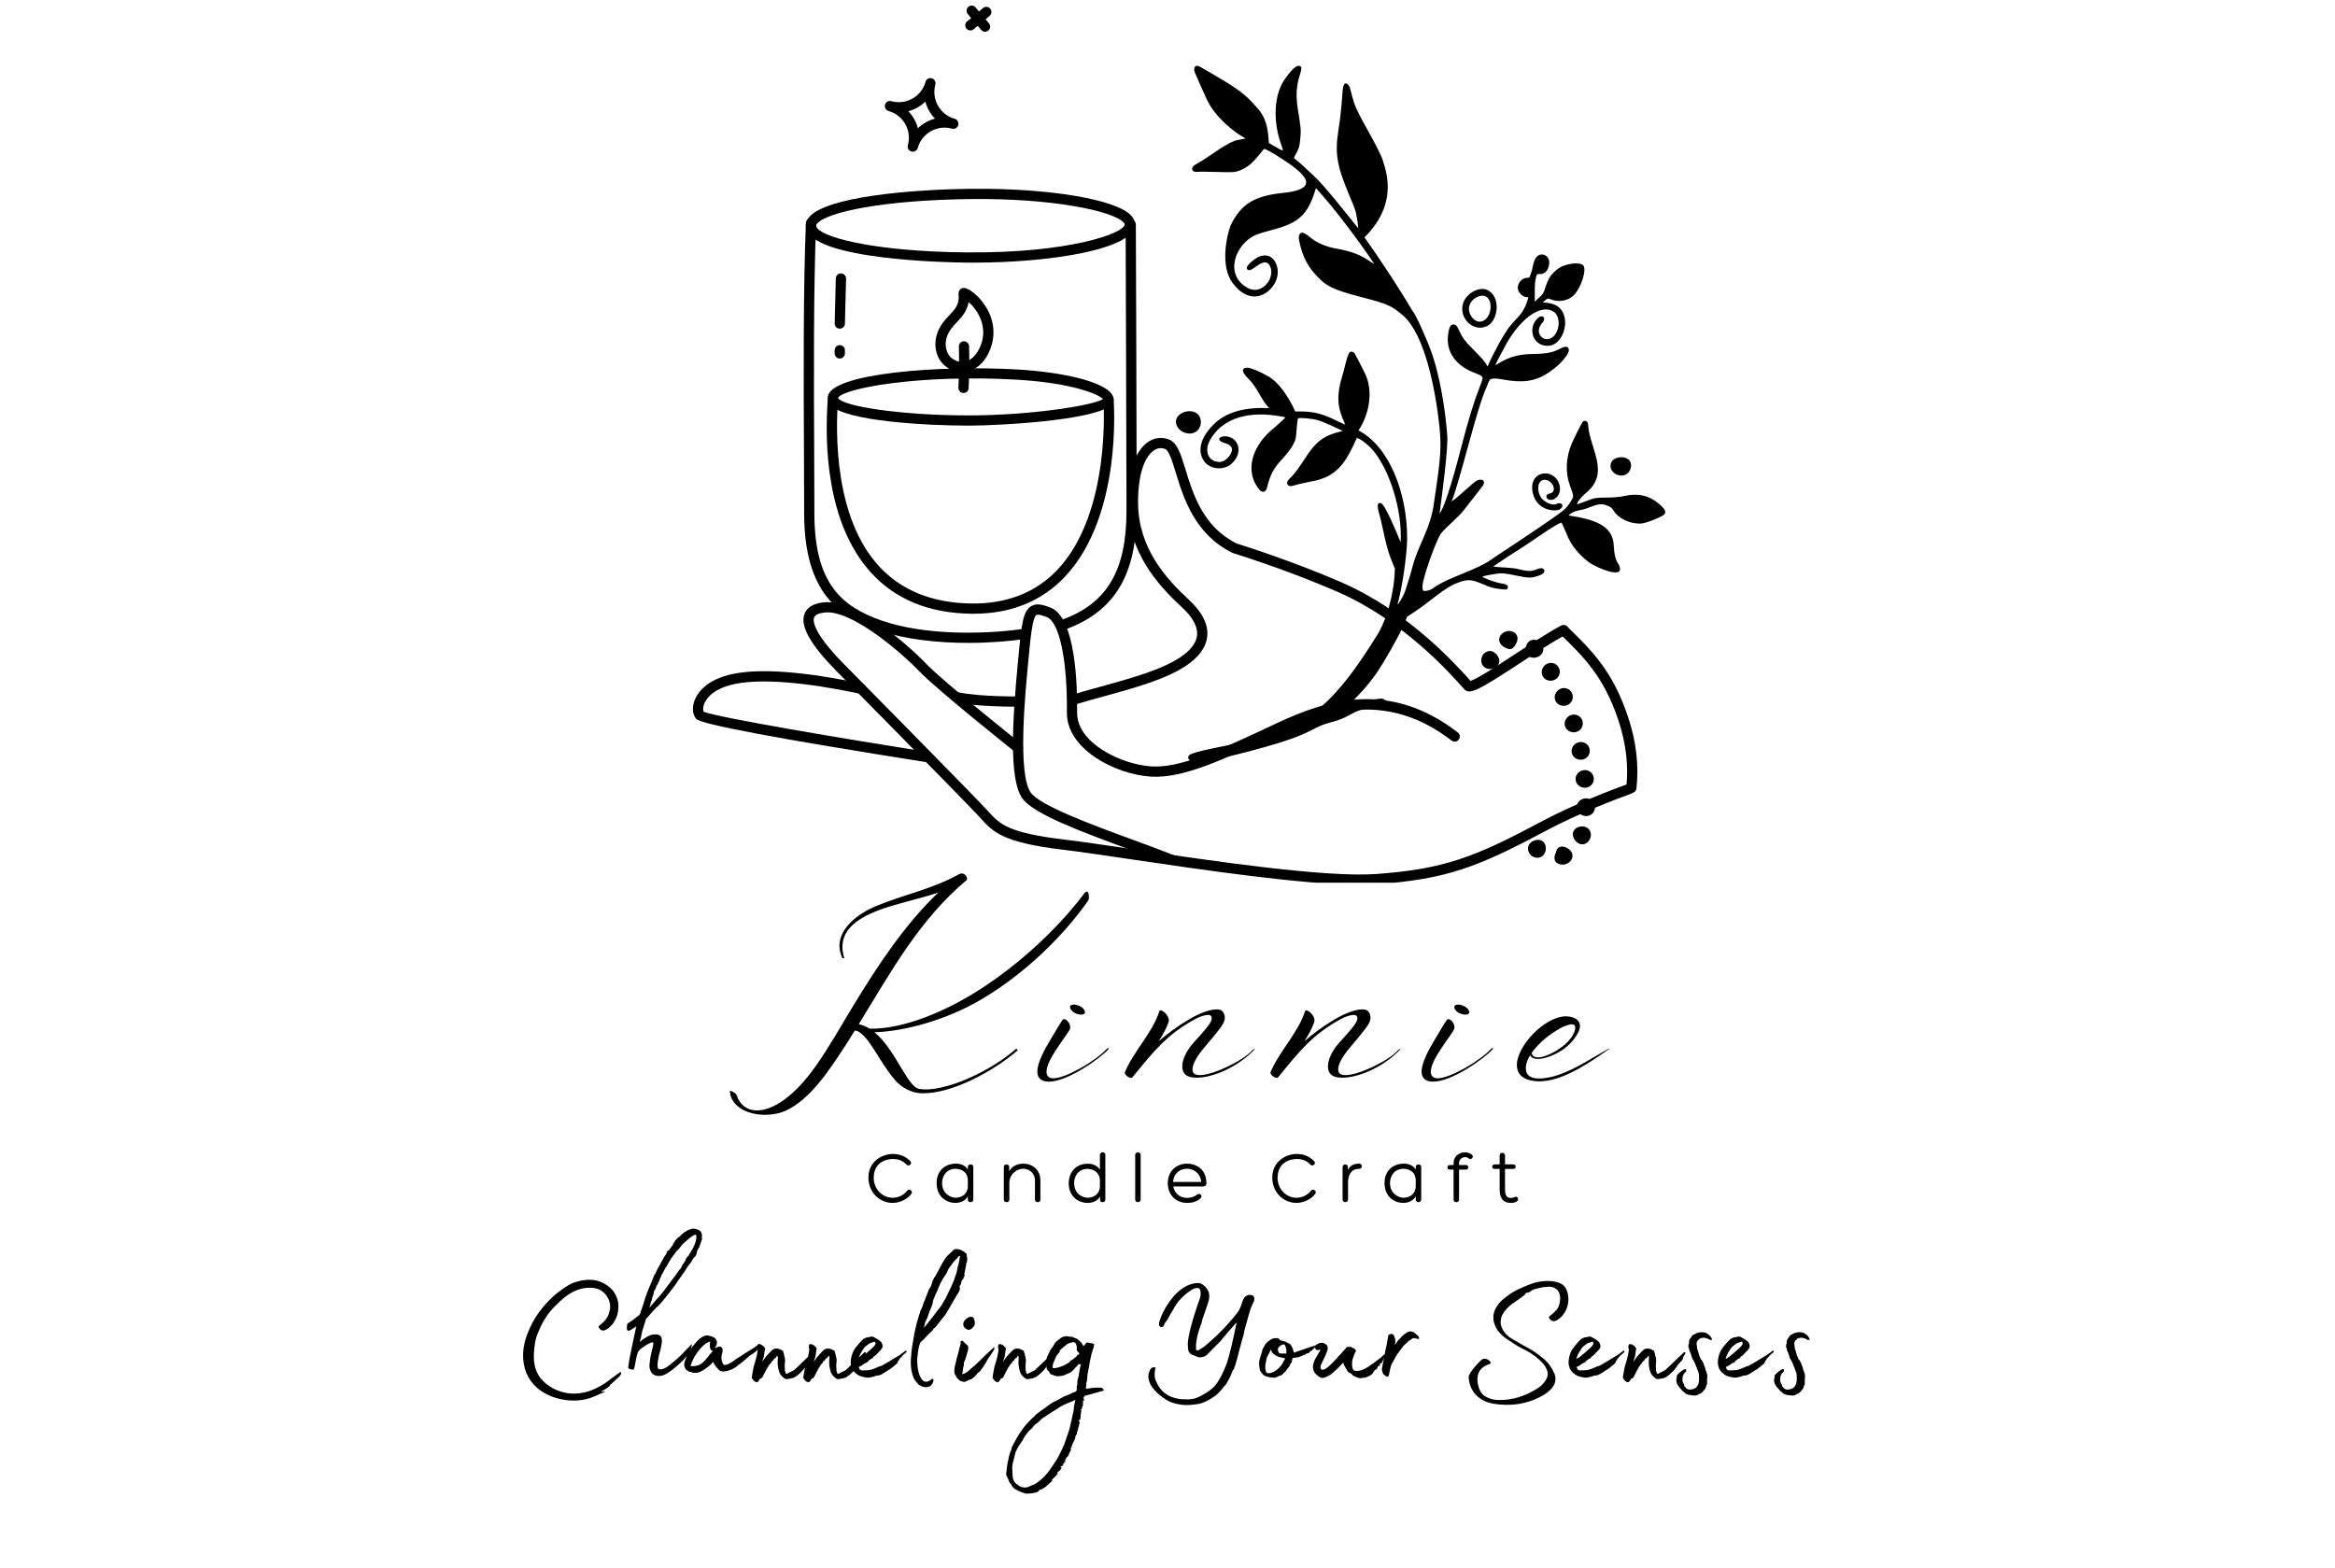 <svg xmlns="http://www.w3.org/2000/svg" xmlns:xlink="http://www.w3.org/1999/xlink" width="390" zoomAndPan="magnify" viewBox="0 0 292.5 196.5" height="262" preserveAspectRatio="xMidYMid meet" version="1.0"><defs><g/><clipPath id="c884e28b74"><path d="M 121 0.617 L 125 0.617 L 125 4 L 121 4 Z M 121 0.617 " clip-rule="nonzero"/></clipPath><clipPath id="a1be63d7ff"><path d="M 120 0.617 L 125 0.617 L 125 4 L 120 4 Z M 120 0.617 " clip-rule="nonzero"/></clipPath><clipPath id="5772c1ad59"><path d="M 100 75 L 205 75 L 205 110.586 L 100 110.586 Z M 100 75 " clip-rule="nonzero"/></clipPath><clipPath id="07134fea92"><path d="M 86.656 84 L 117 84 L 117 96 L 86.656 96 Z M 86.656 84 " clip-rule="nonzero"/></clipPath><clipPath id="85533e2aa3"><path d="M 195 78 L 205.605 78 L 205.605 100 L 195 100 Z M 195 78 " clip-rule="nonzero"/></clipPath><clipPath id="caec2b44d2"><path d="M 148 8 L 209 8 L 209 96 L 148 96 Z M 148 8 " clip-rule="nonzero"/></clipPath><clipPath id="735c958883"><path d="M 149.504 7.074 L 212.203 11.281 L 206.246 100.102 L 143.547 95.898 Z M 149.504 7.074 " clip-rule="nonzero"/></clipPath><clipPath id="cfd50d8651"><path d="M 212.309 11.285 L 149.609 7.082 L 143.652 95.906 L 206.352 100.109 Z M 212.309 11.285 " clip-rule="nonzero"/></clipPath><clipPath id="414b9a19ac"><path d="M 212.309 11.285 L 149.609 7.082 L 143.652 95.906 L 206.352 100.109 Z M 212.309 11.285 " clip-rule="nonzero"/></clipPath><clipPath id="f6ae123c79"><path d="M 183 36 L 188 36 L 188 42 L 183 42 Z M 183 36 " clip-rule="nonzero"/></clipPath><clipPath id="277f17087b"><path d="M 149.504 7.074 L 212.203 11.281 L 206.246 100.102 L 143.547 95.898 Z M 149.504 7.074 " clip-rule="nonzero"/></clipPath><clipPath id="29ac828904"><path d="M 212.309 11.285 L 149.609 7.082 L 143.652 95.906 L 206.352 100.109 Z M 212.309 11.285 " clip-rule="nonzero"/></clipPath><clipPath id="4afa1c775a"><path d="M 212.309 11.285 L 149.609 7.082 L 143.652 95.906 L 206.352 100.109 Z M 212.309 11.285 " clip-rule="nonzero"/></clipPath><clipPath id="7e1cb517a5"><path d="M 147 51 L 151 51 L 151 55 L 147 55 Z M 147 51 " clip-rule="nonzero"/></clipPath><clipPath id="16994dc308"><path d="M 149.504 7.074 L 212.203 11.281 L 206.246 100.102 L 143.547 95.898 Z M 149.504 7.074 " clip-rule="nonzero"/></clipPath><clipPath id="cde8fbfc9e"><path d="M 212.309 11.285 L 149.609 7.082 L 143.652 95.906 L 206.352 100.109 Z M 212.309 11.285 " clip-rule="nonzero"/></clipPath><clipPath id="ad654e768d"><path d="M 212.309 11.285 L 149.609 7.082 L 143.652 95.906 L 206.352 100.109 Z M 212.309 11.285 " clip-rule="nonzero"/></clipPath><clipPath id="4dedb84091"><path d="M 201 57 L 205 57 L 205 60 L 201 60 Z M 201 57 " clip-rule="nonzero"/></clipPath><clipPath id="87d46fd149"><path d="M 149.504 7.074 L 212.203 11.281 L 206.246 100.102 L 143.547 95.898 Z M 149.504 7.074 " clip-rule="nonzero"/></clipPath><clipPath id="d04cbeb281"><path d="M 212.309 11.285 L 149.609 7.082 L 143.652 95.906 L 206.352 100.109 Z M 212.309 11.285 " clip-rule="nonzero"/></clipPath><clipPath id="f21d931bd9"><path d="M 212.309 11.285 L 149.609 7.082 L 143.652 95.906 L 206.352 100.109 Z M 212.309 11.285 " clip-rule="nonzero"/></clipPath><clipPath id="36d8ca3b6d"><path d="M 191 59 L 196 59 L 196 64 L 191 64 Z M 191 59 " clip-rule="nonzero"/></clipPath><clipPath id="6c9e1df871"><path d="M 149.504 7.074 L 212.203 11.281 L 206.246 100.102 L 143.547 95.898 Z M 149.504 7.074 " clip-rule="nonzero"/></clipPath><clipPath id="1aedc26cae"><path d="M 212.309 11.285 L 149.609 7.082 L 143.652 95.906 L 206.352 100.109 Z M 212.309 11.285 " clip-rule="nonzero"/></clipPath><clipPath id="c1f836af0b"><path d="M 212.309 11.285 L 149.609 7.082 L 143.652 95.906 L 206.352 100.109 Z M 212.309 11.285 " clip-rule="nonzero"/></clipPath></defs><path fill="#000000" d="M 113.781 13.934 C 114.359 14.527 114.773 15.266 114.984 16.07 C 115.578 15.488 116.32 15.07 117.125 14.863 C 116.543 14.266 116.125 13.531 115.918 12.727 C 115.625 13.012 115.293 13.262 114.926 13.469 C 114.562 13.676 114.176 13.828 113.781 13.934 Z M 114.344 19.008 C 114.289 19.008 114.23 19 114.172 18.984 C 114.066 18.953 113.973 18.898 113.898 18.828 L 113.898 18.824 C 113.898 18.824 113.895 18.824 113.895 18.824 C 113.895 18.824 113.895 18.82 113.895 18.82 C 113.891 18.82 113.891 18.82 113.891 18.82 C 113.891 18.82 113.891 18.816 113.891 18.816 C 113.887 18.816 113.887 18.816 113.887 18.816 C 113.887 18.816 113.887 18.812 113.887 18.812 C 113.883 18.812 113.883 18.812 113.883 18.812 C 113.883 18.812 113.883 18.809 113.883 18.809 C 113.879 18.809 113.879 18.809 113.879 18.809 C 113.879 18.809 113.879 18.809 113.879 18.805 C 113.875 18.805 113.879 18.805 113.875 18.805 C 113.742 18.66 113.68 18.461 113.711 18.258 C 113.715 18.258 113.715 18.258 113.715 18.258 C 113.715 18.258 113.715 18.254 113.715 18.254 C 113.715 18.25 113.715 18.25 113.715 18.25 C 113.715 18.25 113.715 18.246 113.715 18.246 C 113.715 18.246 113.715 18.242 113.715 18.242 C 113.715 18.238 113.715 18.238 113.715 18.238 C 113.719 18.234 113.719 18.234 113.719 18.234 C 113.719 18.234 113.719 18.234 113.719 18.23 C 113.719 18.227 113.719 18.227 113.719 18.227 C 113.719 18.223 113.719 18.223 113.719 18.223 C 113.719 18.223 113.719 18.223 113.723 18.219 C 113.723 18.219 113.723 18.219 113.723 18.215 C 113.723 18.215 113.723 18.215 113.723 18.211 C 113.723 18.211 113.723 18.207 113.723 18.207 C 113.723 18.207 113.723 18.203 113.723 18.203 C 113.727 18.203 113.727 18.203 113.727 18.203 C 113.727 18.203 113.727 18.199 113.727 18.199 C 113.727 18.199 113.727 18.199 113.727 18.195 C 114.242 16.348 113.156 14.422 111.309 13.91 C 111.023 13.828 110.84 13.57 110.84 13.289 C 110.84 13.234 110.848 13.176 110.863 13.121 C 110.957 12.777 111.309 12.578 111.652 12.672 C 112.551 12.922 113.488 12.809 114.297 12.352 C 115.105 11.895 115.688 11.148 115.938 10.254 C 116.031 9.91 116.387 9.711 116.727 9.809 C 117.012 9.887 117.195 10.145 117.195 10.426 C 117.195 10.484 117.188 10.539 117.172 10.598 C 116.66 12.445 117.746 14.367 119.594 14.883 C 119.875 14.961 120.062 15.223 120.062 15.5 C 120.062 15.559 120.055 15.617 120.039 15.672 C 119.941 16.016 119.59 16.215 119.25 16.117 C 117.402 15.605 115.48 16.688 114.965 18.535 C 114.965 18.535 114.965 18.539 114.965 18.539 C 114.938 18.633 114.891 18.715 114.832 18.785 C 114.832 18.785 114.832 18.785 114.828 18.785 C 114.828 18.785 114.828 18.785 114.828 18.789 C 114.828 18.793 114.832 18.789 114.824 18.793 C 114.824 18.793 114.824 18.793 114.82 18.793 C 114.82 18.797 114.82 18.797 114.82 18.797 C 114.82 18.801 114.82 18.801 114.82 18.801 C 114.82 18.801 114.82 18.801 114.816 18.801 C 114.816 18.805 114.816 18.805 114.816 18.805 C 114.762 18.859 114.703 18.902 114.641 18.938 C 114.637 18.938 114.637 18.938 114.637 18.938 C 114.637 18.938 114.633 18.938 114.633 18.938 C 114.633 18.941 114.641 18.938 114.633 18.941 C 114.633 18.941 114.637 18.938 114.629 18.941 C 114.629 18.941 114.625 18.941 114.625 18.941 C 114.625 18.941 114.625 18.941 114.625 18.945 C 114.539 18.984 114.441 19.008 114.344 19.008 " fill-opacity="1" fill-rule="nonzero"/><g clip-path="url(#c884e28b74)"><path fill="#000000" d="M 123.391 3.977 C 123.211 3.977 123.027 3.898 122.902 3.746 L 121.227 1.75 C 121 1.48 121.035 1.074 121.305 0.848 C 121.574 0.621 121.98 0.656 122.207 0.926 L 123.883 2.922 C 124.113 3.191 124.074 3.598 123.805 3.824 C 123.684 3.926 123.539 3.977 123.391 3.977 " fill-opacity="1" fill-rule="nonzero"/></g><g clip-path="url(#a1be63d7ff)"><path fill="#000000" d="M 121.559 3.816 C 121.375 3.816 121.191 3.738 121.066 3.586 C 120.84 3.316 120.875 2.91 121.145 2.684 L 123.141 1.008 C 123.41 0.781 123.816 0.816 124.043 1.086 C 124.27 1.359 124.234 1.762 123.965 1.992 L 121.969 3.664 C 121.848 3.766 121.703 3.816 121.559 3.816 " fill-opacity="1" fill-rule="nonzero"/></g><g clip-path="url(#5772c1ad59)"><path fill="#000000" d="M 170.383 110.844 C 163.277 110.844 150.898 109.016 141.609 107.645 C 138.191 107.141 135.238 106.703 133.293 106.473 C 125.613 105.559 124.441 104.273 122.82 102.492 L 122.68 102.332 C 121.055 100.555 104.93 84.223 104.766 84.055 C 101.539 80.781 100.227 78.457 100.762 76.953 C 101.059 76.109 101.863 75.609 103.152 75.465 C 107.227 75.016 113.816 80.855 116.012 83.148 C 118.238 85.473 127.812 93.094 127.906 93.168 C 128.184 93.391 128.23 93.793 128.012 94.07 C 127.789 94.348 127.387 94.395 127.109 94.172 C 126.715 93.855 117.375 86.422 115.086 84.035 C 112.652 81.496 106.555 76.355 103.297 76.738 C 102.773 76.797 102.117 76.957 101.969 77.379 C 101.848 77.727 101.75 79.172 105.68 83.156 C 106.344 83.828 121.988 99.672 123.625 101.469 L 123.77 101.629 C 125.258 103.262 126.238 104.344 133.445 105.199 C 135.41 105.43 138.371 105.867 141.797 106.375 C 152.043 107.887 166.074 109.961 172.418 109.496 C 180.781 108.887 184.66 107.43 192.828 103.062 C 197.262 100.691 202.059 98.891 203.914 98.223 C 204.25 98.102 204.613 98.277 204.734 98.609 C 204.855 98.941 204.68 99.309 204.348 99.43 C 202.52 100.086 197.793 101.863 193.434 104.195 C 185.082 108.66 181.109 110.148 172.512 110.777 C 171.871 110.824 171.16 110.844 170.383 110.844 " fill-opacity="1" fill-rule="nonzero"/></g><g clip-path="url(#07134fea92)"><path fill="#000000" d="M 116.051 95.477 C 116.016 95.477 115.984 95.473 115.949 95.469 C 97.461 92.551 87.793 90.734 87.215 90.066 C 86.766 89.547 86.676 88.695 86.973 87.836 C 87.25 87.035 88.293 85.105 91.996 84.395 C 95.477 83.73 100.855 84.152 107.98 85.652 C 108.324 85.727 108.547 86.066 108.473 86.414 C 108.398 86.758 108.059 86.98 107.715 86.906 C 100.859 85.461 95.504 85.031 92.234 85.656 C 89.191 86.238 88.387 87.668 88.184 88.254 C 88.039 88.672 88.07 89.012 88.148 89.168 C 89.781 89.875 106.086 92.613 116.148 94.199 C 116.5 94.254 116.738 94.586 116.684 94.934 C 116.633 95.25 116.359 95.477 116.051 95.477 " fill-opacity="1" fill-rule="nonzero"/></g><path fill="#000000" d="M 146.773 108.367 C 146.695 108.367 146.613 108.352 146.539 108.32 C 145.035 107.727 143.328 107.098 141.52 106.434 C 135.516 104.227 129.312 101.941 128.004 99.938 C 126.391 97.465 126.816 90.289 127.516 82.902 C 127.949 78.312 128.109 76.598 129.16 75.949 C 129.875 75.508 130.762 75.793 131.605 76.125 C 134.723 77.34 134.969 85.738 134.93 89.293 C 134.891 93.062 140.434 95.793 144.27 96.02 C 147.957 96.234 152.879 93.922 159.68 90.727 L 160.031 90.562 C 166.488 87.531 174.223 85.301 182.617 91.762 C 182.898 91.977 182.949 92.379 182.734 92.66 C 182.52 92.941 182.117 92.996 181.836 92.777 C 173.984 86.738 166.684 88.855 160.578 91.723 L 160.227 91.891 C 153.254 95.164 148.242 97.539 144.191 97.297 C 139.758 97.039 133.598 93.863 133.648 89.277 C 133.719 82.738 132.711 77.934 131.137 77.316 C 130.871 77.215 130.066 76.898 129.832 77.043 C 129.328 77.352 129.094 79.855 128.793 83.023 C 128.402 87.145 127.488 96.797 129.078 99.238 C 130.152 100.887 136.699 103.293 141.961 105.23 C 143.777 105.898 145.492 106.527 147.008 107.129 C 147.336 107.258 147.5 107.633 147.367 107.961 C 147.27 108.211 147.027 108.367 146.773 108.367 " fill-opacity="1" fill-rule="nonzero"/><path fill="#000000" d="M 127.059 88.535 C 125.926 88.535 122.418 88.496 119.926 88.02 C 119.578 87.953 119.352 87.617 119.418 87.27 C 119.484 86.922 119.82 86.691 120.168 86.758 C 122.984 87.297 127.367 87.254 127.406 87.254 C 127.754 87.266 128.051 87.531 128.055 87.887 C 128.059 88.238 127.777 88.531 127.422 88.535 C 127.395 88.535 127.266 88.535 127.059 88.535 " fill-opacity="1" fill-rule="nonzero"/><path fill="#000000" d="M 134.535 88.281 C 134.262 88.281 134.004 88.102 133.922 87.824 C 133.82 87.488 134.012 87.129 134.352 87.027 C 135.504 86.676 136.711 86.344 137.926 86.012 C 141.652 84.984 145.5 83.922 147.859 82.34 C 149.176 81.457 149.883 80.516 149.957 79.539 C 150.039 78.48 149.391 77.309 148.035 76.059 C 144.945 73.207 141.383 69.168 141.285 63.188 C 141.223 59.398 142.129 56.562 143.77 55.402 C 144.566 54.84 145.5 54.711 146.398 55.047 C 147.477 55.449 147.91 56.867 148.508 58.828 C 149.43 61.855 150.691 65.996 154.906 68.09 C 155.531 68.285 161.812 70.25 168.004 72.941 C 176.273 76.539 182.109 82.945 184.215 85.305 C 185.055 85.051 187.73 83.301 189.715 82 C 191.785 80.648 193.922 79.246 195.57 78.367 C 195.883 78.203 196.27 78.32 196.438 78.633 C 196.605 78.945 196.484 79.336 196.172 79.5 C 194.574 80.352 192.461 81.734 190.418 83.074 C 185.262 86.449 184.09 87.102 183.422 86.344 C 181.52 84.207 175.73 77.699 167.492 74.117 C 161.07 71.324 154.547 69.32 154.48 69.301 C 154.445 69.293 154.414 69.277 154.383 69.262 C 149.633 66.934 148.219 62.277 147.281 59.199 C 146.863 57.84 146.438 56.43 145.953 56.25 C 145.449 56.062 144.965 56.129 144.512 56.449 C 143.238 57.348 142.512 59.859 142.566 63.164 C 142.656 68.66 146 72.438 148.906 75.113 C 150.562 76.645 151.348 78.168 151.234 79.637 C 151.129 81.023 150.234 82.293 148.574 83.406 C 146.043 85.102 142.09 86.195 138.266 87.246 C 137.062 87.578 135.867 87.91 134.723 88.254 C 134.66 88.273 134.598 88.281 134.535 88.281 " fill-opacity="1" fill-rule="nonzero"/><g clip-path="url(#85533e2aa3)"><path fill="#000000" d="M 204.359 99.344 C 204.336 99.344 204.312 99.34 204.289 99.34 C 203.938 99.301 203.684 98.984 203.723 98.629 C 204.023 95.93 203.684 93.102 202.727 90.223 C 200.906 84.762 198.398 82.32 195.496 79.488 C 195.242 79.242 195.238 78.836 195.484 78.582 C 195.73 78.328 196.137 78.324 196.391 78.57 C 199.414 81.516 202.023 84.062 203.941 89.816 C 204.961 92.871 205.316 95.887 204.996 98.773 C 204.961 99.102 204.684 99.344 204.359 99.344 " fill-opacity="1" fill-rule="nonzero"/></g><path fill="#000000" d="M 133.305 78.871 C 133.043 78.871 132.801 78.711 132.703 78.453 C 132.582 78.121 132.754 77.754 133.082 77.629 C 138.711 75.555 141.113 71.469 141.113 63.969 C 141.113 57.898 141.004 28.445 141.004 28.148 C 141.004 27.793 141.289 27.508 141.641 27.504 C 141.645 27.504 141.645 27.504 141.645 27.504 C 141.996 27.504 142.285 27.789 142.285 28.145 C 142.289 28.441 142.395 57.898 142.395 63.969 C 142.395 71.988 139.66 76.57 133.527 78.832 C 133.453 78.859 133.379 78.871 133.305 78.871 " fill-opacity="1" fill-rule="nonzero"/><path fill="#000000" d="M 121.289 80.543 C 117.469 80.543 113.367 80.121 110.016 78.957 C 105.195 77.281 100.734 74.344 100.734 64.301 C 100.734 62.184 100.723 59.684 100.711 56.965 C 100.668 47.609 100.613 35.965 100.957 27.918 C 100.969 27.566 101.305 27.289 101.625 27.305 C 101.977 27.32 102.254 27.621 102.238 27.973 C 101.895 35.988 101.949 47.617 101.992 56.957 C 102.004 59.68 102.016 62.184 102.016 64.301 C 102.016 73.027 105.383 75.988 110.438 77.746 C 115.875 79.637 123.434 79.484 128.258 78.777 C 128.613 78.727 128.934 78.969 128.984 79.32 C 129.035 79.672 128.793 79.996 128.445 80.047 C 126.418 80.344 123.922 80.543 121.289 80.543 " fill-opacity="1" fill-rule="nonzero"/><path fill="#000000" d="M 121.73 24.297 L 121.738 24.297 Z M 121.738 24.938 C 110.637 25.051 103.586 26.57 102.355 28.016 C 102.215 28.18 102.227 28.266 102.23 28.293 C 102.43 29.617 109.086 31.508 121.074 31.621 C 133.988 31.734 140.836 29.215 140.895 28.113 C 140.898 28.07 140.859 27.984 140.746 27.863 C 139.32 26.379 131.664 24.832 121.738 24.938 Z M 121.875 32.906 C 121.602 32.906 121.332 32.906 121.062 32.902 C 119.07 32.883 101.578 32.602 100.961 28.484 C 100.914 28.168 100.949 27.688 101.379 27.184 C 103.484 24.711 113.656 23.738 121.723 23.656 C 131.34 23.559 139.73 24.953 141.672 26.977 C 142.113 27.441 142.188 27.887 142.172 28.18 C 142.016 31.18 131.871 32.906 121.875 32.906 " fill-opacity="1" fill-rule="nonzero"/><path fill="#000000" d="M 105.199 41.176 C 105.191 41.176 105.188 41.176 105.18 41.176 C 104.828 41.168 104.547 40.875 104.559 40.52 L 104.699 34.879 C 104.711 34.523 104.988 34.25 105.359 34.254 C 105.711 34.262 105.992 34.555 105.984 34.91 L 105.84 40.551 C 105.832 40.902 105.543 41.176 105.199 41.176 " fill-opacity="1" fill-rule="nonzero"/><path fill="#000000" d="M 105.199 44.918 C 104.844 44.918 104.555 44.629 104.555 44.277 L 104.555 43.879 C 104.555 43.523 104.844 43.238 105.199 43.238 C 105.551 43.238 105.84 43.523 105.84 43.879 L 105.84 44.277 C 105.84 44.629 105.551 44.918 105.199 44.918 " fill-opacity="1" fill-rule="nonzero"/><path fill="#000000" d="M 121.949 76.891 C 121.863 76.891 121.785 76.891 121.703 76.891 C 116.426 76.828 112.207 75.117 109.164 71.801 C 103.453 65.578 103.289 55.43 103.699 49.938 C 103.727 49.582 104.027 49.316 104.387 49.344 C 104.738 49.371 105.004 49.68 104.977 50.031 C 104.66 54.289 104.523 64.848 110.109 70.934 C 112.902 73.98 116.809 75.551 121.715 75.609 C 126.156 75.66 129.812 74.215 132.52 71.32 C 139.25 64.117 138.23 50.219 138.219 50.082 C 138.191 49.727 138.453 49.418 138.805 49.391 C 139.164 49.359 139.469 49.625 139.496 49.977 C 139.543 50.57 140.57 64.582 133.453 72.195 C 130.543 75.312 126.672 76.891 121.949 76.891 " fill-opacity="1" fill-rule="nonzero"/><path fill="#000000" d="M 123.633 42.949 L 123.641 42.949 Z M 121.328 37.859 C 121.141 39.004 120.477 39.715 119.871 40.355 C 119.332 40.934 118.82 41.477 118.57 42.344 C 118.32 43.207 118.496 44.371 119.312 44.934 C 119.859 45.312 120.41 45.434 120.945 45.301 C 121.613 45.129 122.234 44.555 122.648 43.73 C 122.805 43.422 122.93 43.105 123.016 42.781 C 123.441 41.184 122.953 39.527 121.641 38.125 C 121.594 38.078 121.473 37.977 121.328 37.859 Z M 120.516 46.637 C 119.863 46.637 119.203 46.418 118.582 45.992 C 117.402 45.18 116.891 43.535 117.336 41.988 C 117.672 40.824 118.344 40.109 118.938 39.48 C 119.68 38.691 120.215 38.121 120.074 36.82 C 120.047 36.547 120.215 36.238 120.465 36.125 C 121.203 35.785 122.566 37.234 122.578 37.25 C 124.203 38.988 124.797 41.07 124.254 43.113 C 124.145 43.52 123.992 43.922 123.797 44.309 C 123.215 45.465 122.293 46.277 121.262 46.543 C 121.016 46.605 120.766 46.637 120.516 46.637 " fill-opacity="1" fill-rule="nonzero"/><path fill="#000000" d="M 120.699 49.238 C 120.691 49.238 120.68 49.238 120.668 49.234 C 120.316 49.219 120.043 48.918 120.059 48.566 C 120.141 46.855 120.16 45.121 120.117 43.41 C 120.105 43.055 120.387 42.762 120.738 42.754 C 121.07 42.746 121.387 43.023 121.398 43.375 C 121.445 45.117 121.422 46.887 121.34 48.625 C 121.324 48.969 121.039 49.238 120.699 49.238 " fill-opacity="1" fill-rule="nonzero"/><path fill="#000000" d="M 104.977 49.855 C 105.469 50.871 112.68 52.043 121.375 52.043 C 129.023 52.043 136.918 50.809 138.168 50 C 137.68 49.402 134.27 47.973 127.426 47.57 C 115.309 46.859 105.551 48.641 104.977 49.855 Z M 121.375 53.324 C 116.141 53.324 105.777 52.777 104.023 50.711 C 103.684 50.309 103.664 49.918 103.707 49.656 C 104.195 46.734 117.891 45.727 127.5 46.293 C 133.25 46.629 137.926 47.801 139.137 49.211 C 139.473 49.598 139.516 49.961 139.496 50.199 C 139.281 52.578 125.309 53.324 121.375 53.324 " fill-opacity="1" fill-rule="nonzero"/><path fill="#000000" d="M 187.137 81.711 C 187.66 82.066 187.918 82.613 187.785 83.062 C 187.641 83.516 187.078 83.891 186.453 83.801 C 185.832 83.715 185.387 83.102 185.602 82.383 C 185.824 81.652 186.617 81.352 187.137 81.711 " fill-opacity="1" fill-rule="nonzero"/><path fill="#000000" d="M 190.086 80.141 C 190.035 80.445 189.883 80.715 189.742 80.918 C 189.594 81.125 189.461 81.254 189.301 81.305 C 189.141 81.352 188.941 81.309 188.707 81.211 C 188.473 81.113 188.207 80.961 188.012 80.715 C 187.816 80.469 187.742 80.156 187.844 79.844 C 187.949 79.535 188.246 79.23 188.672 79.105 C 189.105 78.977 189.535 79.09 189.785 79.301 C 190.043 79.52 190.137 79.824 190.086 80.141 " fill-opacity="1" fill-rule="nonzero"/><path fill="#000000" d="M 192.91 82.141 C 192.402 82.523 191.73 82.469 191.379 82.125 C 191.035 81.781 191.004 81.168 191.316 80.617 C 191.625 80.066 192.453 79.969 192.977 80.496 C 193.5 81.008 193.414 81.77 192.91 82.141 " fill-opacity="1" fill-rule="nonzero"/><path fill="#000000" d="M 194.805 85.137 C 194.246 85.438 193.578 85.258 193.273 84.762 C 192.98 84.258 193.137 83.586 193.664 83.234 C 194.191 82.891 194.91 83.035 195.234 83.59 C 195.57 84.137 195.359 84.84 194.805 85.137 " fill-opacity="1" fill-rule="nonzero"/><path fill="#000000" d="M 196.316 88.344 C 195.73 88.574 195.082 88.32 194.84 87.789 C 194.613 87.246 194.844 86.605 195.414 86.32 C 195.973 86.039 196.68 86.27 196.926 86.859 C 197.191 87.441 196.906 88.113 196.316 88.344 " fill-opacity="1" fill-rule="nonzero"/><path fill="#000000" d="M 197.449 91.703 C 196.844 91.867 196.219 91.543 196.043 90.98 C 195.879 90.418 196.184 89.805 196.785 89.59 C 197.371 89.379 198.043 89.688 198.223 90.297 C 198.414 90.906 198.062 91.539 197.449 91.703 " fill-opacity="1" fill-rule="nonzero"/><path fill="#000000" d="M 198.207 95.168 C 197.59 95.266 196.996 94.875 196.887 94.297 C 196.777 93.723 197.156 93.141 197.773 92.992 C 198.387 92.848 199.008 93.23 199.129 93.855 C 199.246 94.48 198.836 95.066 198.207 95.168 " fill-opacity="1" fill-rule="nonzero"/><path fill="#000000" d="M 198.598 98.691 C 197.969 98.727 197.422 98.277 197.375 97.691 C 197.32 97.105 197.766 96.566 198.395 96.484 C 199.02 96.402 199.59 96.852 199.652 97.484 C 199.699 98.117 199.23 98.66 198.598 98.691 " fill-opacity="1" fill-rule="nonzero"/><path fill="#000000" d="M 198.617 102.238 C 197.988 102.184 197.512 101.699 197.516 101.117 C 197.512 100.527 198.016 100.035 198.648 100.02 C 199.281 100.004 199.797 100.504 199.801 101.141 C 199.797 101.781 199.246 102.289 198.617 102.238 " fill-opacity="1" fill-rule="nonzero"/><path fill="#000000" d="M 197.637 105.602 C 197.129 105.23 196.914 104.641 197.074 104.211 C 197.246 103.766 197.824 103.441 198.445 103.555 C 199.066 103.664 199.477 104.324 199.207 105.027 C 199.078 105.371 198.801 105.633 198.508 105.73 C 198.211 105.828 197.898 105.777 197.637 105.602 " fill-opacity="1" fill-rule="nonzero"/><path fill="#000000" d="M 194.73 107.363 C 194.762 107.043 194.93 106.785 194.984 106.562 C 195 106.508 195.004 106.465 195.023 106.426 C 195.055 106.371 195.086 106.328 195.125 106.289 C 195.195 106.207 195.277 106.152 195.371 106.109 C 195.723 105.973 196.328 106.121 196.754 106.594 C 196.957 106.836 197.035 107.141 196.957 107.449 C 196.879 107.758 196.625 108.062 196.246 108.219 C 196.062 108.301 195.859 108.328 195.68 108.32 C 195.586 108.312 195.5 108.301 195.414 108.277 C 195.316 108.254 195.211 108.219 195.125 108.172 C 194.781 107.996 194.699 107.664 194.73 107.363 " fill-opacity="1" fill-rule="nonzero"/><path fill="#000000" d="M 191.746 105.562 C 192.23 105.152 192.867 105.109 193.266 105.41 C 193.656 105.719 193.766 106.359 193.484 106.922 C 193.203 107.492 192.434 107.656 191.859 107.215 C 191.285 106.77 191.266 105.969 191.746 105.562 " fill-opacity="1" fill-rule="nonzero"/><g clip-path="url(#caec2b44d2)"><g clip-path="url(#735c958883)"><g clip-path="url(#cfd50d8651)"><g clip-path="url(#414b9a19ac)"><path fill="#000000" d="M 208.34 64.559 C 207.816 64.898 206.273 65.508 205.684 65.574 C 204.379 65.719 202.801 65.023 202.176 64.039 C 201.914 63.625 201.754 63.488 201.305 63.332 C 200.633 63.078 200.258 63.113 199.098 63.562 C 198.023 64.035 197.223 63.832 196.484 64.578 C 199.727 65.07 202.078 65.812 202.156 68.398 C 202.195 69.363 202.371 70.148 202.695 70.59 C 203.961 72.875 199.867 71.07 199.055 70.453 C 197.883 69.555 196.793 68.395 196.211 66.805 C 195.902 66.09 195.633 65.488 195.609 65.484 C 195.066 65.492 191.379 68.199 190.578 68.648 C 189.75 69.156 187.438 70.68 187.062 70.969 C 187.656 71.113 189.52 71.07 190.312 71.332 C 191.484 71.598 191.84 71.602 192.484 71.332 C 192.957 71.133 193.227 71.129 193.402 71.352 C 193.594 71.613 193.387 71.895 192.746 72.125 C 191.824 72.438 191.512 72.438 189.906 72.102 C 189.043 71.918 188.238 71.801 187.965 71.824 C 187.355 71.867 185.836 72.141 185.727 72.238 C 185.594 72.336 187.223 72.949 188.027 73.086 C 188.789 73.199 189.008 73.383 188.84 73.727 C 188.766 73.891 188.66 73.883 187.812 73.785 C 187.066 73.691 186.637 73.578 185.805 73.207 C 184.324 72.566 183.828 72.531 182.605 73.016 C 180.895 73.633 179.172 75.34 177.426 76.5 C 177.426 76.5 176.27 77.262 176.27 77.262 L 175.82 78.363 C 175.25 79.668 173.285 83.141 172.344 84.457 C 171.328 85.898 170.043 87.301 168.777 88.473 C 169.801 88.102 172.387 87.5 173.055 87.523 C 173.637 87.562 173.812 88.078 173.273 88.312 C 172.039 88.648 170.363 88.77 169.293 89.449 C 167.211 90.629 166.629 90.297 164.859 91.184 C 162.934 92.207 161.414 92.777 157.48 93.855 C 154.461 94.699 148.496 96.207 148.859 94.805 C 148.949 94.391 149.738 94.172 155.488 93.027 C 163.906 91.668 167.754 87.188 172.41 79.727 C 173.781 77.641 174.688 74.055 174.73 71.23 C 174.73 71.23 174.266 70.09 174.266 70.09 C 173.766 68.84 173.5 67.523 173.211 66.203 C 173.066 65.543 172.926 64.887 172.738 64.246 C 172.668 64.031 172.316 62.727 173.027 63.07 C 173.477 63.184 174.973 66.699 175.453 67.945 C 175.695 64.023 174.086 58.781 171.875 56.285 C 171.152 55.504 170.059 54.719 169.941 54.922 C 168.668 57.75 167.594 59.75 164.32 60.305 C 163.77 60.418 162.945 60.59 162.5 60.707 C 162.16 60.789 161.492 61.121 161.27 60.668 C 161.086 60.301 161.59 59.934 161.816 59.699 C 162.152 59.363 162.793 58.484 163.262 57.762 C 164.875 55.148 165.918 54.527 168.207 53.988 C 167.398 53.598 165.781 52.84 165.125 52.648 C 164.473 52.461 162.812 52.285 162.617 52.418 C 162.551 52.457 162.473 53.039 162.422 53.789 C 162.336 55.039 162.312 55.102 161.93 55.809 C 161.715 56.215 161.168 56.91 160.719 57.402 C 159.574 58.605 159.098 59.473 158.719 61.082 C 158.598 61.621 158.215 61.762 157.84 61.441 C 155.668 58.93 157.043 55.566 159.684 53.543 C 160.438 52.879 161.039 52.312 161 52.289 C 160.98 52.246 160.402 52.145 159.719 52.055 C 155.895 51.527 152.984 52.633 151.586 55.113 C 150.824 56.469 151.324 57.777 152.633 57.867 C 153.418 57.984 154.211 57.051 154.312 56.473 C 154.441 55.766 153.699 55.613 153.211 55.434 C 152.355 55.125 152.746 54.605 153.555 54.66 C 155.215 54.812 155.695 56.691 154.422 57.945 C 153.496 58.973 151.664 58.891 150.859 57.812 C 149.984 56.602 150.32 54.969 151.824 53.391 C 153.516 51.516 156.141 51 158.988 51.129 C 158.012 50.16 157.512 48.555 156.438 47.5 C 155.535 46.602 155.445 46.113 156.242 46.062 C 156.699 46.09 157.898 46.57 158.758 47.09 C 160.211 47.836 161.477 49.828 162.258 51.555 C 164.098 51.512 165.258 51.633 167.258 52.625 C 167.926 52.941 168.492 53.211 168.492 53.191 C 168.516 53.172 168.352 52.805 168.152 52.328 C 167.508 50.734 167.48 49.309 168.098 47.273 C 168.355 46.516 168.656 44.84 168.988 44.234 C 169.219 43.934 169.566 44.02 169.77 44.414 C 170.789 46.344 171.156 47.062 171.289 47.551 C 171.926 49.586 171.402 52.086 170.176 53.93 C 173.969 55.883 176.312 61.695 176.27 67.582 C 176.207 69.801 175.656 73.617 175.082 75.633 C 174.973 76.043 175.676 74.918 175.973 74.184 C 176.098 73.879 176.445 72.727 176.77 71.641 C 177.691 67.844 179.242 66.523 179.699 62.512 C 180.488 57.285 180.574 56.012 180.312 53.395 C 179.809 48.754 178.488 41.961 175.793 39.559 C 174.312 38.285 173.867 38.086 170.504 37.211 C 166.914 36.281 166.047 35.844 164.688 34.285 C 163.602 33.102 163.012 31.617 162.723 30.027 C 162.691 29.855 162.66 29.668 162.738 29.484 C 163.02 28.664 163.938 29.605 164.277 29.859 C 165.07 30.477 166.227 30.953 167.527 31.168 C 169.32 31.496 170.441 31.926 171.637 32.762 C 171.957 32.973 172.176 33.09 172.121 33.023 C 170.168 30.086 166.984 25.871 164.844 23.57 C 163.848 26.898 162.777 27.934 159.211 28.848 C 158.34 29.062 157.379 29.375 157.141 29.504 C 154.766 30.688 153.355 34.324 156.164 36 C 156.766 36.352 157.324 36.41 157.863 36.176 C 158.918 35.723 159.527 34.402 159.133 33.434 C 158.594 32.16 157.465 33.402 156.75 33.773 C 156.645 33.832 156.492 33.883 156.371 33.832 C 155.621 33.512 157.305 32.367 157.5 32.254 C 157.91 32.031 158.461 31.922 158.91 32.074 C 159.766 32.383 160.133 33.438 160.055 34.289 C 159.977 35.164 159.508 35.949 158.82 36.512 C 157.477 37.574 155.871 37.277 154.617 35.707 C 152.945 33.875 153.434 30.324 154.137 28.277 C 155.469 25.516 157.164 24.543 160.691 24.172 C 166.387 23.59 162.504 21.105 159.684 19.324 C 158.598 18.688 158.375 18.59 158.285 18.707 C 158.238 18.789 157.895 19.207 157.531 19.641 C 156.762 20.555 156.145 21.035 155.266 21.375 C 154.668 21.586 154.52 21.598 152.52 21.547 C 151.355 21.512 150.23 21.5 150.02 21.527 C 149.555 21.578 149.316 21.418 149.34 21.062 C 149.352 20.895 149.574 20.699 150.246 20.328 C 151.676 19.523 153.91 17.641 155.254 17.5 C 155.254 17.5 156.039 17.344 156.039 17.344 C 154.523 16.57 152.715 14.918 151.785 13.535 C 151.312 12.836 150.969 12.016 150.625 11.238 C 150.406 10.781 150.207 10.309 150.012 9.836 C 149.867 9.488 149.492 8.855 149.621 8.488 C 149.824 7.938 150.52 8.484 150.82 8.652 C 151.344 8.938 151.844 9.246 152.367 9.551 C 153.309 10.117 154.293 10.668 155.168 11.332 C 155.188 11.355 155.227 11.379 155.25 11.379 C 156.238 12.16 156.457 12.363 157.367 13.387 C 158.637 14.688 158.852 16.148 158.941 17.914 C 159.246 18.082 160.629 18.93 160.715 18.852 C 160.719 18.809 160.621 18.426 160.457 18.016 C 159.527 15.398 159.434 11.848 161.102 9.699 C 162.043 8.398 162.656 7.98 162.98 8.398 C 163.059 8.531 163.02 8.758 162.809 9.457 C 162.387 10.727 162.32 12.043 162.57 13.633 C 162.969 16.047 162.992 16.363 162.875 17.445 C 162.793 18.359 162.719 18.566 162.406 19.152 C 162.098 19.695 162.051 19.82 162.191 19.891 C 162.449 20.055 163.633 21.121 164.473 21.93 C 165.812 23.109 168.793 26.934 170.121 28.574 C 170.188 28.516 169.941 26.906 169.789 26.395 C 169.703 26.117 169.348 25.211 168.984 24.371 C 167.457 20.727 167.223 19.223 167.641 16.445 C 167.812 15.406 167.945 14.348 168.035 13.305 C 168.098 12.703 168.117 12.098 168.18 11.492 C 168.203 11.16 168.277 10.055 168.867 10.598 C 168.984 10.707 169.059 10.859 169.109 11.031 C 169.344 11.863 169.516 12.734 169.879 13.535 C 170.168 14.184 170.504 14.812 170.836 15.422 C 171.543 16.727 172.293 17.992 172.914 19.332 C 173.168 19.875 173.34 20.41 173.492 20.984 C 174.449 24.422 173.379 27.305 170.922 29.738 C 173.25 32.996 175.648 36.738 176.977 39.008 C 177.328 39.348 178.82 42.652 179.43 44.453 C 180.301 47.023 181.02 50.93 181.285 54.445 C 181.461 55.84 180.648 62.031 180.328 64.312 C 181.043 63.605 182.492 58.195 183.172 55.559 C 183.934 52.613 184.676 50.211 185.383 48.414 C 185.887 47.105 185.941 47.215 184.664 46.688 C 182.504 45.875 181.137 44.191 181.387 42.027 C 181.5 40.965 181.734 40.562 182.168 40.656 C 182.375 40.691 182.488 40.824 182.672 41.191 C 183.203 42.34 183.508 42.758 184.645 43.879 C 185.559 44.82 185.992 45.227 186.344 45.922 C 186.984 44.414 188.25 42.07 189.031 41.012 C 189.488 40.414 190.043 39.906 190.5 39.328 C 190.98 38.711 191.277 37.996 191.453 37.234 C 190.801 37.297 190.152 36.707 190.133 36.055 C 190.117 35.406 190.723 34.773 191.367 34.797 C 191.43 34.801 191.512 34.809 191.555 34.77 C 191.602 34.73 191.625 34.688 191.629 34.648 C 191.848 34.137 191.969 33.621 192.086 33.066 C 192.207 32.527 192.5 31.898 193.129 31.879 C 193.648 31.871 194.039 32.297 194.066 32.801 C 194.082 33.18 193.992 33.59 193.762 33.91 C 193.559 34.168 193.254 34.359 192.922 34.336 C 192.797 34.328 192.633 34.297 192.543 34.395 C 192.496 34.434 192.473 34.496 192.469 34.535 C 192.148 35.562 192.301 36.727 192.25 37.789 L 192.785 37.301 C 193.25 36.895 193.367 36.711 193.555 36.098 C 193.945 34.906 194.25 34.406 194.957 33.844 C 195.719 33.078 197.766 32.734 198.316 33.23 C 198.805 33.746 198.086 36.023 197.145 36.988 C 196.43 37.695 195.25 37.906 194.254 37.504 C 193.887 37.355 193.844 37.375 193.555 37.625 L 193.246 37.898 C 194.559 37.926 195.656 38.332 195.98 39.719 C 196.363 41.188 195.422 43.43 193.758 43.32 C 191.969 43.262 191.379 41.125 192.566 39.93 C 193.152 39.277 193.828 39.781 193.152 40.512 C 192.816 40.867 192.629 41.484 192.891 41.941 C 193.32 42.703 194.223 42.637 194.723 42.02 C 195.223 41.406 195.391 40.473 195.125 39.723 C 194.965 39.312 194.871 39.18 194.469 38.965 C 192.957 38.172 190.59 39.816 188.773 42.941 C 188.348 43.688 187.32 45.652 187.312 45.777 C 188.645 44.902 189.934 44.359 191.977 44.352 C 193.734 44.324 194.496 44.164 195.359 43.719 C 195.66 43.57 196.422 43.141 196.523 43.797 C 196.551 43.988 196.457 44.168 196.359 44.352 C 195.816 45.281 194.891 46.055 194.012 46.668 C 192.375 47.773 190.773 48.02 188.215 47.535 C 187.703 47.438 187.184 47.402 186.973 47.43 C 186.633 47.492 186.59 47.531 186.211 48.512 C 184.992 51.133 182.898 60.211 181.852 62.801 C 181.801 62.902 182.508 62.344 183.418 61.523 C 183.906 61.098 184.371 60.668 184.879 60.281 C 185.141 60.09 185.863 59.906 185.891 60.453 C 185.898 60.621 185.805 60.785 185.715 60.902 C 185 61.859 184.23 62.773 183.52 63.73 C 182.672 64.867 181.156 65.98 180.445 66.918 C 179.738 68.129 178.27 72.305 178.199 73.348 C 178.156 74.016 178.254 74.125 178.805 73.996 C 179.059 73.949 179.359 73.824 179.469 73.727 C 181.555 72.191 184.957 71.539 187.203 69.824 C 189.492 68.324 194.801 64.801 195.883 63.91 C 196.172 63.656 196.582 63.16 196.77 62.816 C 197.172 62.113 197.184 62.281 196.637 60.754 C 196.074 59.211 196.16 57.309 196.855 55.656 C 197.105 55.047 197.973 53.301 198.227 52.898 C 198.461 52.539 198.965 52.781 198.938 53.219 C 199.113 56.207 201.828 59.301 198.566 61.848 C 197.945 62.395 197.395 63.152 197.602 63.168 C 197.621 63.168 198.137 62.992 198.734 62.762 C 199.762 62.371 199.867 62.355 201.164 62.336 C 201.957 62.348 202.816 62.262 203.238 62.184 C 205.273 61.711 206.672 62.059 208.066 63.344 C 208.691 63.953 208.754 64.273 208.34 64.559 Z M 208.34 64.559 " fill-opacity="1" fill-rule="nonzero"/></g></g></g></g><g clip-path="url(#f6ae123c79)"><g clip-path="url(#277f17087b)"><g clip-path="url(#29ac828904)"><g clip-path="url(#4afa1c775a)"><path fill="#000000" d="M 186.18 40.902 C 184.27 41.676 182.418 39.395 183.48 37.539 C 184.16 36.43 185.598 35.879 186.438 36.395 C 188.066 37.301 187.656 40.312 186.18 40.902 Z M 186.566 37.617 C 186.039 36.453 184.355 37.262 184.078 38.27 C 183.801 39.004 184.336 40.027 185.094 40.266 C 186.43 40.562 187.043 38.594 186.566 37.617 Z M 186.566 37.617 " fill-opacity="1" fill-rule="nonzero"/></g></g></g></g><g clip-path="url(#7e1cb517a5)"><g clip-path="url(#16994dc308)"><g clip-path="url(#cde8fbfc9e)"><g clip-path="url(#ad654e768d)"><path fill="#000000" d="M 148.945 54.309 C 148.383 54.293 147.801 53.98 147.52 53.523 C 146.652 52.121 148.598 51.102 149.75 51.68 C 150.68 52.141 150.621 53.605 149.773 54.113 C 149.512 54.262 149.238 54.328 148.945 54.309 Z M 148.945 54.309 " fill-opacity="1" fill-rule="nonzero"/></g></g></g></g><g clip-path="url(#4dedb84091)"><g clip-path="url(#87d46fd149)"><g clip-path="url(#d04cbeb281)"><g clip-path="url(#f21d931bd9)"><path fill="#000000" d="M 202.027 59.105 C 201.812 58.859 201.711 58.52 201.754 58.207 C 201.898 57.273 203.25 57.051 203.93 57.516 C 204.547 57.953 204.379 58.906 203.848 59.332 C 203.34 59.738 202.578 59.625 202.125 59.195 C 202.086 59.172 202.047 59.148 202.027 59.105 Z M 202.027 59.105 " fill-opacity="1" fill-rule="nonzero"/></g></g></g></g><g clip-path="url(#36d8ca3b6d)"><g clip-path="url(#6c9e1df871)"><g clip-path="url(#1aedc26cae)"><g clip-path="url(#c1f836af0b)"><path fill="#000000" d="M 193.238 62.559 C 193.746 63.078 194.625 63.367 195.02 63.121 C 195.539 62.84 196.027 63.312 195.496 63.738 C 195.301 63.895 195.047 63.938 194.797 63.941 C 193.773 63.957 192.805 63.473 192.301 62.559 C 191.82 61.648 191.664 60.211 192.668 59.566 C 193.191 59.227 193.902 59.23 194.445 59.539 C 194.988 59.848 195.344 60.438 195.406 61.051 C 195.445 61.41 195.379 61.805 195.168 62.102 C 194.961 62.402 194.613 62.633 194.258 62.629 C 194.09 62.617 193.926 62.586 193.828 62.473 C 193.711 62.363 193.684 62.172 193.754 62.027 C 193.895 61.809 194.227 61.852 194.445 61.699 C 194.621 61.562 194.68 61.316 194.633 61.102 C 194.539 60.613 194.09 60.145 193.57 60.109 C 192.383 60.074 192.531 61.906 193.238 62.559 Z M 193.238 62.559 " fill-opacity="1" fill-rule="nonzero"/></g></g></g></g><g fill="#000000" fill-opacity="1"><g transform="translate(90.906, 136.582)"><g><path d="M 4.945 3.086 C 5.867 3.086 6.793 2.902 7.574 2.543 C 10.566 1.156 13.004 -2.512 14.977 -5.574 C 15.387 -6.199 15.781 -6.836 16.176 -7.48 C 16.281 -7.445 16.391 -7.422 16.508 -7.406 C 18.047 -6.637 19.094 -3.809 21.16 -1.32 C 22.039 -0.277 23.32 0.316 24.367 0.375 L 24.742 0.387 C 28.422 0.387 33.484 -2.344 36.531 -4.953 C 36.547 -4.969 36.555 -4.996 36.555 -5.02 C 36.555 -5.086 36.496 -5.172 36.414 -5.172 C 36.391 -5.172 36.355 -5.164 36.32 -5.137 C 33.141 -2.375 28.07 -0.094 25.051 -0.094 C 24.766 -0.094 24.5 -0.117 24.25 -0.16 C 22.727 -0.418 21.305 -5.07 18.633 -7.262 C 22.223 -7.348 27.621 -8.734 32.18 -11.465 C 37.512 -14.652 42.262 -19.262 45.434 -23.789 C 45.477 -23.848 45.5 -24.004 45.5 -24.191 C 45.5 -24.508 45.426 -24.883 45.227 -24.883 C 45.148 -24.883 45.059 -24.824 44.941 -24.691 C 44.941 -24.691 40.523 -18.406 32.531 -13.07 C 27.344 -9.598 22.031 -7.707 18.34 -7.707 L 18.016 -7.715 C 17.598 -7.973 17.152 -8.168 16.668 -8.273 C 20.66 -14.762 24.238 -21.344 30.207 -26.348 C 30.23 -26.375 30.238 -26.414 30.238 -26.465 C 30.238 -26.699 29.996 -27.152 29.57 -27.152 C 29.453 -27.152 29.328 -27.117 29.191 -27.043 C 25.879 -25.184 22.25 -24.5 18.777 -23.043 C 16.734 -22.191 14.25 -20.398 14.25 -18.09 C 14.25 -17.613 14.359 -17.102 14.602 -16.582 C 14.625 -16.535 14.66 -16.516 14.703 -16.516 C 14.777 -16.516 14.852 -16.574 14.852 -16.574 C 14.703 -17.07 14.625 -17.531 14.625 -17.965 C 14.625 -20.473 17.094 -21.945 20.492 -23 C 22.492 -23.621 24.602 -24.082 26.609 -24.75 C 22.34 -20.633 19.086 -15.68 15.98 -10.586 C 14.418 -8.016 13.027 -5.504 11.297 -3.047 C 8.535 0.879 5.848 2.535 3.926 2.535 C 2.668 2.535 1.75 1.824 1.348 0.57 C 1.297 0.418 0.777 0.082 0.586 0.082 C 0.535 0.082 0.52 0.102 0.52 0.152 C 0.68 2.117 2.805 3.086 4.945 3.086 Z M 4.945 3.086 "/></g></g></g><g fill="#000000" fill-opacity="1"><g transform="translate(131.314, 136.582)"><g><path d="M 0.074 -1.07 C 2.383 -1.07 6.391 -3.875 7.547 -5.145 C 7.574 -5.172 7.582 -5.195 7.582 -5.211 C 7.582 -5.246 7.547 -5.27 7.504 -5.27 C 7.457 -5.27 7.387 -5.246 7.34 -5.188 C 5.941 -3.664 2.199 -1.488 0.637 -1.488 C 0.008 -1.488 -0.219 -1.875 -0.219 -2.301 C -0.219 -3.766 1.906 -6.285 2.637 -7.504 C 2.711 -7.621 2.746 -7.758 2.746 -7.891 C 2.746 -8.391 2.285 -8.902 1.984 -8.902 C 1.926 -8.902 1.875 -8.887 1.832 -8.844 C 1.633 -8.645 1.004 -7.547 0.344 -6.449 C -0.484 -5.086 -1.371 -3.438 -1.371 -2.336 C -1.371 -1.531 -0.895 -1.07 0.074 -1.07 Z M 4.141 -9.473 C 4.477 -9.473 4.602 -9.598 4.602 -9.766 C 4.602 -9.992 4.367 -10.293 4.125 -10.434 C 3.789 -10.617 3.496 -10.727 3.223 -10.727 C 3.121 -10.727 3.027 -10.711 2.938 -10.684 C 2.793 -10.633 2.727 -10.535 2.727 -10.41 C 2.727 -10.074 3.203 -9.562 3.957 -9.48 C 4.023 -9.473 4.09 -9.473 4.141 -9.473 Z M 4.141 -9.473 "/></g></g></g><g fill="#000000" fill-opacity="1"><g transform="translate(142.954, 136.582)"><g><path d="M -1.262 -1.539 C -1.195 -1.539 -1.145 -1.566 -1.105 -1.605 C 1.582 -4.887 3.23 -7.02 6.859 -8.961 C 7.398 -9.254 8.008 -9.43 8.383 -9.43 L 8.543 -9.414 C 8.734 -9.371 8.801 -9.246 8.82 -9.105 L 8.836 -8.996 C 8.836 -8.418 7.832 -7.371 6.559 -5.949 C 5.613 -4.879 5.145 -3.797 5.145 -2.988 C 5.145 -2.352 5.422 -1.883 5.984 -1.699 C 6.258 -1.605 6.586 -1.566 6.953 -1.566 C 8.918 -1.566 12.039 -2.828 14.191 -5.094 C 14.215 -5.121 14.223 -5.137 14.223 -5.145 C 14.223 -5.164 14.215 -5.164 14.199 -5.164 C 14.141 -5.164 13.988 -5.086 13.914 -5.004 C 12.996 -3.867 9.152 -1.891 7.363 -1.891 C 6.77 -1.891 6.426 -2.094 6.426 -2.594 C 6.426 -3.332 7.062 -4.352 7.922 -5.363 C 9.688 -7.465 10.227 -8.098 10.426 -8.734 C 10.461 -8.836 10.477 -8.953 10.477 -9.07 C 10.477 -9.496 10.266 -9.973 9.875 -10.074 C 9.738 -10.109 9.598 -10.125 9.438 -10.125 C 8.484 -10.125 7.129 -9.539 6.043 -8.902 C 4.5 -8 3.312 -7.094 2.191 -6.133 C 2.703 -6.91 3.137 -7.699 3.43 -8.535 C 3.457 -8.602 3.465 -8.676 3.465 -8.754 C 3.465 -9.328 2.785 -9.992 2.441 -9.992 C 2.359 -9.992 2.293 -9.957 2.266 -9.863 C 1.379 -7.129 -0.945 -4.902 -2.051 -2.234 L -2.059 -2.184 C -2.059 -1.941 -1.566 -1.539 -1.262 -1.539 Z M -1.262 -1.539 "/></g></g></g><g fill="#000000" fill-opacity="1"><g transform="translate(161.202, 136.582)"><g><path d="M -1.262 -1.539 C -1.195 -1.539 -1.145 -1.566 -1.105 -1.605 C 1.582 -4.887 3.23 -7.02 6.859 -8.961 C 7.398 -9.254 8.008 -9.43 8.383 -9.43 L 8.543 -9.414 C 8.734 -9.371 8.801 -9.246 8.82 -9.105 L 8.836 -8.996 C 8.836 -8.418 7.832 -7.371 6.559 -5.949 C 5.613 -4.879 5.145 -3.797 5.145 -2.988 C 5.145 -2.352 5.422 -1.883 5.984 -1.699 C 6.258 -1.605 6.586 -1.566 6.953 -1.566 C 8.918 -1.566 12.039 -2.828 14.191 -5.094 C 14.215 -5.121 14.223 -5.137 14.223 -5.145 C 14.223 -5.164 14.215 -5.164 14.199 -5.164 C 14.141 -5.164 13.988 -5.086 13.914 -5.004 C 12.996 -3.867 9.152 -1.891 7.363 -1.891 C 6.77 -1.891 6.426 -2.094 6.426 -2.594 C 6.426 -3.332 7.062 -4.352 7.922 -5.363 C 9.688 -7.465 10.227 -8.098 10.426 -8.734 C 10.461 -8.836 10.477 -8.953 10.477 -9.07 C 10.477 -9.496 10.266 -9.973 9.875 -10.074 C 9.738 -10.109 9.598 -10.125 9.438 -10.125 C 8.484 -10.125 7.129 -9.539 6.043 -8.902 C 4.5 -8 3.312 -7.094 2.191 -6.133 C 2.703 -6.91 3.137 -7.699 3.43 -8.535 C 3.457 -8.602 3.465 -8.676 3.465 -8.754 C 3.465 -9.328 2.785 -9.992 2.441 -9.992 C 2.359 -9.992 2.293 -9.957 2.266 -9.863 C 1.379 -7.129 -0.945 -4.902 -2.051 -2.234 L -2.059 -2.184 C -2.059 -1.941 -1.566 -1.539 -1.262 -1.539 Z M -1.262 -1.539 "/></g></g></g><g fill="#000000" fill-opacity="1"><g transform="translate(179.451, 136.582)"><g><path d="M 0.074 -1.07 C 2.383 -1.07 6.391 -3.875 7.547 -5.145 C 7.574 -5.172 7.582 -5.195 7.582 -5.211 C 7.582 -5.246 7.547 -5.27 7.504 -5.27 C 7.457 -5.27 7.387 -5.246 7.34 -5.188 C 5.941 -3.664 2.199 -1.488 0.637 -1.488 C 0.008 -1.488 -0.219 -1.875 -0.219 -2.301 C -0.219 -3.766 1.906 -6.285 2.637 -7.504 C 2.711 -7.621 2.746 -7.758 2.746 -7.891 C 2.746 -8.391 2.285 -8.902 1.984 -8.902 C 1.926 -8.902 1.875 -8.887 1.832 -8.844 C 1.633 -8.645 1.004 -7.547 0.344 -6.449 C -0.484 -5.086 -1.371 -3.438 -1.371 -2.336 C -1.371 -1.531 -0.895 -1.07 0.074 -1.07 Z M 4.141 -9.473 C 4.477 -9.473 4.602 -9.598 4.602 -9.766 C 4.602 -9.992 4.367 -10.293 4.125 -10.434 C 3.789 -10.617 3.496 -10.727 3.223 -10.727 C 3.121 -10.727 3.027 -10.711 2.938 -10.684 C 2.793 -10.633 2.727 -10.535 2.727 -10.41 C 2.727 -10.074 3.203 -9.562 3.957 -9.48 C 4.023 -9.473 4.09 -9.473 4.141 -9.473 Z M 4.141 -9.473 "/></g></g></g><g fill="#000000" fill-opacity="1"><g transform="translate(191.091, 136.582)"><g><path d="M 1.742 -1.113 C 4.133 -1.113 6.969 -2.637 10.52 -5.195 C 10.543 -5.211 10.559 -5.23 10.559 -5.238 C 10.527 -5.238 10.484 -5.23 10.41 -5.195 C 8.293 -4.031 6.434 -2.719 4.133 -1.918 C 3.582 -1.723 2.594 -1.465 1.723 -1.465 C 0.719 -1.465 0.043 -1.809 0.043 -2.762 C 0.043 -3.281 0.25 -3.84 0.586 -4.383 C 0.746 -4.051 1.105 -3.914 1.566 -3.914 C 2.52 -3.914 3.906 -4.512 4.836 -5.188 C 5.574 -5.723 6.828 -7.047 6.828 -8.059 C 6.828 -8.508 6.566 -8.902 5.898 -9.129 C 5.641 -9.211 5.371 -9.254 5.086 -9.254 C 2.418 -9.254 -1.078 -5.555 -1.078 -3.145 C -1.078 -2.125 -0.453 -1.332 1.121 -1.145 C 1.32 -1.121 1.531 -1.113 1.742 -1.113 Z M 1.574 -4.109 C 1.145 -4.109 0.844 -4.277 0.777 -4.668 C 2.074 -6.543 4.754 -8.25 5.797 -8.25 C 6.051 -8.25 6.234 -8.176 6.234 -7.84 C 6.234 -7.32 5.809 -6.285 4.375 -5.281 C 3.391 -4.594 2.293 -4.109 1.574 -4.109 Z M 1.574 -4.109 "/></g></g></g><g fill="#000000" fill-opacity="1"><g transform="translate(103.472, 150.609)"><g/></g></g><g fill="#000000" fill-opacity="1"><g transform="translate(108.391, 150.609)"><g><path d="M 3.461 -6.039 C 2.207 -6.039 0.395 -5.199 0.395 -3.059 C 0.395 -1.227 1.812 0.094 3.402 0.094 C 4.293 0.094 5.273 -0.336 5.789 -1.066 C 6.031 -1.41 5.461 -1.75 5.254 -1.441 C 4.816 -0.879 4.145 -0.551 3.422 -0.551 C 2.141 -0.551 1.059 -1.637 1.059 -3.047 C 1.059 -4.891 2.477 -5.406 3.48 -5.406 C 4.105 -5.406 4.676 -5.227 5.18 -4.695 C 5.441 -4.414 5.938 -4.797 5.656 -5.113 C 5.059 -5.75 4.312 -6.039 3.461 -6.039 Z M 3.461 -6.039 "/></g></g></g><g fill="#000000" fill-opacity="1"><g transform="translate(116.994, 150.609)"><g><path d="M 2.77 -4.824 C 1.441 -4.824 0.336 -3.992 0.336 -2.395 C 0.336 -0.84 1.375 0.094 2.73 0.094 C 3.281 0.094 3.973 -0.195 4.246 -0.738 L 4.246 -0.336 C 4.246 -0.133 4.367 0 4.582 0 C 4.789 0 4.93 -0.133 4.93 -0.336 L 4.93 -4.395 C 4.93 -4.59 4.789 -4.73 4.582 -4.73 C 4.367 -4.73 4.246 -4.59 4.246 -4.395 L 4.246 -4.086 C 3.91 -4.637 3.301 -4.824 2.77 -4.824 Z M 2.738 -0.551 C 2.133 -0.551 1.02 -1.027 1.02 -2.395 C 1.02 -3.348 1.629 -4.199 2.758 -4.18 C 3.602 -4.145 4.246 -3.656 4.246 -2.73 L 4.246 -1.992 C 4.246 -1.086 3.562 -0.578 2.738 -0.551 Z M 2.738 -0.551 "/></g></g></g><g fill="#000000" fill-opacity="1"><g transform="translate(125.12, 150.609)"><g><path d="M 4.527 -2.73 L 4.527 -0.328 C 4.527 -0.121 4.668 0 4.871 0 C 5.086 0 5.207 -0.121 5.207 -0.328 L 5.207 -2.73 C 5.207 -4.078 4.172 -4.824 3.086 -4.824 C 2.355 -4.824 1.637 -4.535 1.301 -3.852 L 1.301 -4.395 C 1.301 -4.621 1.133 -4.73 0.965 -4.73 C 0.793 -4.73 0.625 -4.621 0.625 -4.406 L 0.625 -0.328 C 0.625 -0.121 0.766 0 0.98 0 C 1.195 0 1.32 -0.121 1.32 -0.328 L 1.32 -2.422 C 1.32 -3.441 2.168 -4.188 3.078 -4.188 C 3.836 -4.188 4.527 -3.59 4.527 -2.73 Z M 4.527 -2.73 "/></g></g></g><g fill="#000000" fill-opacity="1"><g transform="translate(133.518, 150.609)"><g><path d="M 2.75 -4.816 C 0.934 -4.816 0.355 -3.34 0.355 -2.402 C 0.355 -0.785 1.449 0.094 2.75 0.094 C 3.309 0.094 3.965 -0.133 4.281 -0.711 L 4.281 -0.328 C 4.281 -0.121 4.387 0 4.602 0 C 4.816 0 4.945 -0.121 4.945 -0.328 L 4.945 -5.918 C 4.945 -6.133 4.777 -6.246 4.609 -6.246 C 4.434 -6.246 4.266 -6.133 4.266 -5.918 L 4.266 -4.059 C 3.984 -4.555 3.375 -4.816 2.75 -4.816 Z M 2.805 -0.551 C 2.121 -0.551 1.039 -0.98 1.039 -2.43 C 1.039 -3.039 1.383 -4.172 2.777 -4.172 C 3.629 -4.133 4.266 -3.555 4.266 -2.73 L 4.266 -1.992 C 4.266 -1.113 3.609 -0.598 2.805 -0.551 Z M 2.805 -0.551 "/></g></g></g><g fill="#000000" fill-opacity="1"><g transform="translate(141.653, 150.609)"><g><path d="M 1.234 -0.316 L 1.234 -5.93 C 1.234 -6.105 1.086 -6.246 0.898 -6.246 C 0.691 -6.246 0.551 -6.105 0.551 -5.93 L 0.551 -0.316 C 0.551 -0.141 0.691 0 0.898 0 C 1.086 0 1.234 -0.141 1.234 -0.316 Z M 1.234 -0.316 "/></g></g></g><g fill="#000000" fill-opacity="1"><g transform="translate(145.908, 150.609)"><g><path d="M 5.219 -2.395 C 5.191 -4.086 4.02 -4.824 2.758 -4.824 C 1.562 -4.824 0.375 -3.965 0.375 -2.383 C 0.375 -0.973 1.328 0.094 2.805 0.094 C 3.414 0.102 4.039 -0.066 4.469 -0.469 C 4.836 -0.84 4.348 -1.227 4.02 -0.926 C 3.656 -0.645 3.207 -0.531 2.777 -0.531 C 1.844 -0.531 1.188 -1.195 1.066 -1.965 L 4.758 -1.965 C 5.145 -1.965 5.219 -2.188 5.219 -2.395 Z M 1.039 -2.535 C 1.121 -3.656 1.926 -4.188 2.805 -4.188 C 3.59 -4.188 4.469 -3.656 4.562 -2.535 Z M 1.039 -2.535 "/></g></g></g><g fill="#000000" fill-opacity="1"><g transform="translate(154.062, 150.609)"><g/></g></g><g fill="#000000" fill-opacity="1"><g transform="translate(158.981, 150.609)"><g><path d="M 3.461 -6.039 C 2.207 -6.039 0.395 -5.199 0.395 -3.059 C 0.395 -1.227 1.812 0.094 3.402 0.094 C 4.293 0.094 5.273 -0.336 5.789 -1.066 C 6.031 -1.41 5.461 -1.75 5.254 -1.441 C 4.816 -0.879 4.145 -0.551 3.422 -0.551 C 2.141 -0.551 1.059 -1.637 1.059 -3.047 C 1.059 -4.891 2.477 -5.406 3.48 -5.406 C 4.105 -5.406 4.676 -5.227 5.18 -4.695 C 5.441 -4.414 5.938 -4.797 5.656 -5.113 C 5.059 -5.75 4.312 -6.039 3.461 -6.039 Z M 3.461 -6.039 "/></g></g></g><g fill="#000000" fill-opacity="1"><g transform="translate(167.584, 150.609)"><g><path d="M 1.262 -4.031 L 1.262 -4.406 C 1.262 -4.621 1.102 -4.73 0.945 -4.73 C 0.777 -4.73 0.598 -4.609 0.598 -4.406 L 0.598 -0.328 C 0.598 -0.133 0.738 0 0.945 0 C 1.121 0 1.281 -0.133 1.281 -0.328 L 1.281 -2.469 C 1.281 -3.414 1.691 -4.18 2.656 -4.18 C 2.871 -4.18 3.012 -4.293 3.012 -4.496 C 3.012 -4.715 2.871 -4.824 2.656 -4.824 C 2.121 -4.824 1.562 -4.656 1.262 -4.031 Z M 1.262 -4.031 "/></g></g></g><g fill="#000000" fill-opacity="1"><g transform="translate(173.102, 150.609)"><g><path d="M 2.77 -4.824 C 1.441 -4.824 0.336 -3.992 0.336 -2.395 C 0.336 -0.84 1.375 0.094 2.73 0.094 C 3.281 0.094 3.973 -0.195 4.246 -0.738 L 4.246 -0.336 C 4.246 -0.133 4.367 0 4.582 0 C 4.789 0 4.93 -0.133 4.93 -0.336 L 4.93 -4.395 C 4.93 -4.59 4.789 -4.73 4.582 -4.73 C 4.367 -4.73 4.246 -4.59 4.246 -4.395 L 4.246 -4.086 C 3.91 -4.637 3.301 -4.824 2.77 -4.824 Z M 2.738 -0.551 C 2.133 -0.551 1.02 -1.027 1.02 -2.395 C 1.02 -3.348 1.629 -4.199 2.758 -4.18 C 3.602 -4.145 4.246 -3.656 4.246 -2.73 L 4.246 -1.992 C 4.246 -1.086 3.562 -0.578 2.738 -0.551 Z M 2.738 -0.551 "/></g></g></g><g fill="#000000" fill-opacity="1"><g transform="translate(181.228, 150.609)"><g><path d="M 1.543 -4.078 L 2.441 -4.078 C 2.777 -4.078 2.777 -4.648 2.441 -4.648 L 1.543 -4.648 L 1.543 -4.891 C 1.543 -5.387 1.938 -5.641 2.309 -5.641 C 2.477 -5.641 2.645 -5.582 2.77 -5.469 C 3.047 -5.227 3.48 -5.668 3.152 -5.949 C 2.891 -6.152 2.582 -6.246 2.273 -6.246 C 1.551 -6.246 0.859 -5.73 0.859 -4.898 L 0.859 -4.648 L 0.363 -4.648 C 0 -4.648 -0.008 -4.078 0.355 -4.078 L 0.859 -4.078 L 0.859 -0.309 C 0.859 -0.102 1.027 0 1.207 0 C 1.375 0 1.543 -0.102 1.543 -0.309 Z M 1.543 -4.078 "/></g></g></g><g fill="#000000" fill-opacity="1"><g transform="translate(186.867, 150.609)"><g><path d="M 2.684 -4.73 L 1.664 -4.73 L 1.664 -5.844 C 1.664 -6.285 0.992 -6.293 0.992 -5.844 L 0.992 -4.73 L 0.375 -4.73 C -0.039 -4.73 -0.066 -4.16 0.375 -4.16 L 0.992 -4.16 L 0.992 -1.617 C 0.992 -0.73 1.262 0.094 2.383 0.094 C 2.637 0.094 2.871 0.066 3.105 -0.066 C 3.527 -0.301 3.219 -0.852 2.824 -0.625 C 2.73 -0.57 2.523 -0.523 2.383 -0.523 C 1.75 -0.523 1.664 -1.086 1.664 -1.617 L 1.664 -4.16 L 2.684 -4.16 C 3.105 -4.16 3.105 -4.73 2.684 -4.73 Z M 2.684 -4.73 "/></g></g></g><g fill="#000000" fill-opacity="1"><g transform="translate(64.288, 171.991)"><g><path d="M 9.059 3.32 C 9.832 3.145 10.383 2.844 11.504 2.371 C 11.504 2.27 11.207 2.395 11.055 2.371 C 10.98 2.32 11.207 2.246 11.328 2.172 C 11.531 2.047 12.203 1.648 12.152 1.496 C 12.578 1.121 13.027 0.723 13.328 0.426 C 13.527 0.223 13.574 -0.102 13.477 -0.102 C 13.152 0.023 11.93 1.023 11.504 1.297 C 10.184 2.145 9.16 2.52 7.859 2.594 C 7.039 2.645 5.34 2.52 3.793 1.074 C 2.82 0.148 2.52 -1.074 2.594 -2.422 C 2.645 -3.395 2.77 -4.344 3.195 -5.215 C 3.57 -6.164 4.066 -7.039 4.742 -7.812 C 4.992 -8.137 5.34 -8.461 5.664 -8.758 C 5.816 -8.91 6.039 -9.133 6.266 -9.309 C 7.062 -9.98 7.836 -10.406 8.859 -10.605 C 9.383 -10.707 10.156 -10.68 10.68 -10.48 C 11.629 -10.105 12.328 -8.961 12.105 -7.887 C 11.953 -7.164 11.754 -6.812 11.281 -6.34 C 10.957 -6.016 10.633 -5.891 10.707 -5.691 C 11.082 -5.09 11.48 -5.242 12.004 -5.664 C 13.102 -6.59 13.203 -7.836 13.176 -8.535 C 13.152 -9.184 12.777 -10.082 12.227 -10.582 C 11.004 -11.68 9.633 -11.953 7.66 -11.328 C 6.84 -11.055 5.566 -10.082 4.992 -9.559 C 4.344 -8.961 3.742 -8.285 3.195 -7.535 C 2.621 -6.738 2.172 -5.891 1.82 -4.992 C 1.148 -3.32 1 -1.57 1.672 0.074 C 2.918 2.996 6.59 3.867 9.059 3.32 Z M 9.059 3.32 "/></g></g></g><g fill="#000000" fill-opacity="1"><g transform="translate(78.074, 171.991)"><g><path d="M 5.441 0.102 L 5.965 -0.25 C 6.613 -0.723 7.012 -1.121 7.211 -1.297 C 7.438 -1.496 7.488 -1.57 7.688 -1.773 C 7.961 -2.098 8.086 -2.223 8.285 -2.52 L 8.262 -2.547 C 8.309 -2.746 8.461 -2.945 8.535 -3.094 C 8.512 -3.094 8.484 -3.094 8.484 -3.121 L 8.637 -3.57 C 8.609 -3.57 8.586 -3.57 8.535 -3.543 L 8.262 -3.27 C 7.738 -2.77 7.387 -2.32 6.738 -1.746 C 6.465 -1.496 5.715 -0.875 5.414 -0.699 C 5.117 -0.523 4.84 -0.398 4.469 -0.449 C 4.316 -0.523 4.293 -0.75 4.293 -0.922 C 4.293 -1.297 4.367 -1.672 4.441 -2.047 C 4.516 -2.469 4.691 -2.871 4.742 -3.293 C 4.793 -3.594 4.891 -3.941 4.816 -4.168 C 4.84 -4.344 4.766 -4.492 4.668 -4.594 C 4.492 -4.793 4.316 -4.816 3.969 -4.816 C 3.844 -4.816 3.668 -4.816 3.395 -4.715 C 3.02 -4.566 2.82 -4.418 2.547 -4.242 C 2.371 -4.117 2.195 -4.02 2.047 -3.844 C 2.223 -4.441 2.223 -4.391 2.371 -5.191 C 2.445 -5.516 2.672 -6.113 2.672 -6.188 C 2.746 -6.34 2.77 -6.465 2.797 -6.637 C 2.844 -6.738 2.895 -6.84 3.02 -6.938 C 3.344 -7.336 3.742 -7.738 4.117 -8.16 C 4.266 -8.262 4.391 -8.41 4.543 -8.559 C 4.691 -8.758 4.918 -8.934 5.066 -9.16 C 5.465 -9.656 5.84 -10.105 6.188 -10.582 C 6.438 -10.906 6.715 -11.281 6.961 -11.68 C 7.211 -11.98 7.387 -12.328 7.637 -12.629 C 7.887 -12.977 8.062 -13.352 8.359 -13.676 C 8.586 -13.902 8.637 -14.227 8.859 -14.449 C 9.086 -14.574 9.16 -14.824 9.207 -15.023 C 9.258 -15.324 9.359 -15.574 9.559 -15.773 L 9.559 -15.898 C 9.559 -15.945 9.609 -15.996 9.633 -16.047 C 9.707 -16.297 9.781 -16.52 9.883 -16.797 C 9.883 -16.82 9.859 -16.871 9.832 -16.895 C 9.859 -16.945 9.832 -16.996 9.859 -17.094 C 9.906 -17.344 9.758 -17.77 9.484 -17.867 C 9.16 -18.043 8.836 -18.145 8.41 -17.992 C 7.887 -17.82 7.438 -17.496 7.062 -17.07 C 6.887 -16.996 6.789 -16.871 6.664 -16.746 L 6.312 -16.297 L 6.414 -16.297 C 6.34 -16.223 6.289 -16.195 6.141 -16.148 C 6.188 -16.121 6.266 -16.121 6.289 -16.121 C 6.062 -15.848 5.891 -15.574 5.691 -15.324 C 5.613 -15.273 5.516 -15.25 5.465 -15.223 C 5.465 -15.098 5.414 -14.973 5.391 -14.898 C 5.242 -14.723 5.164 -14.574 5.066 -14.398 C 4.891 -14.074 4.691 -13.75 4.516 -13.402 C 4.344 -13.125 4.219 -12.879 4.094 -12.578 C 3.969 -12.504 3.969 -12.43 4.117 -12.402 C 3.941 -12.43 3.895 -12.277 3.867 -12.18 C 3.77 -11.953 3.668 -11.73 3.594 -11.504 C 3.293 -10.805 2.996 -10.105 2.77 -9.434 C 2.57 -8.734 2.395 -8.234 2.145 -7.535 L 2.145 -7.562 C 2.121 -7.41 2.145 -7.438 2.047 -7.289 C 1.648 -6.938 1.047 -6.488 0.551 -6.188 C 0.449 -6.113 0.426 -5.492 0.473 -5.391 C 0.5 -5.34 0.574 -5.289 0.648 -5.266 C 0.797 -5.215 1.348 -5.664 1.57 -5.766 L 1.648 -5.816 C 1.621 -5.766 1.598 -5.59 1.57 -5.539 C 1.547 -5.492 0.922 -2.469 0.773 -1.723 C 0.75 -1.523 0.598 -0.723 0.625 -0.574 C 0.797 -0.449 1.121 -0.398 1.273 -0.398 C 1.348 -0.398 1.371 -0.574 1.422 -0.75 C 1.496 -1.074 1.598 -1.773 1.695 -2.121 C 1.746 -2.348 1.797 -2.496 1.871 -2.672 C 2.047 -2.844 2.121 -2.996 2.496 -3.219 C 2.695 -3.344 2.895 -3.52 3.293 -3.695 C 3.445 -3.77 3.816 -3.992 3.77 -3.594 C 3.695 -3.168 3.617 -2.895 3.52 -2.496 C 3.395 -2.047 3.344 -1.547 3.293 -1.098 C 3.246 -0.75 3.32 -0.426 3.469 -0.148 C 3.742 0.473 4.691 0.574 5.441 0.102 Z M 3.32 -8.211 C 3.293 -8.211 3.27 -8.211 3.293 -8.234 C 3.293 -8.309 3.344 -8.387 3.395 -8.512 C 3.395 -8.684 3.469 -8.883 3.57 -9.109 C 3.617 -9.332 3.645 -9.535 3.77 -9.781 C 3.844 -9.98 3.793 -10.258 3.969 -10.383 C 4.02 -10.48 4.066 -10.582 4.094 -10.68 C 4.094 -10.707 4.145 -10.73 4.145 -10.73 C 4.066 -10.93 4.391 -11.055 4.367 -11.281 C 4.344 -11.328 4.469 -11.379 4.492 -11.48 C 4.543 -11.656 4.617 -11.855 4.715 -12.027 C 4.766 -12.18 4.816 -12.352 4.941 -12.477 C 5.043 -12.703 5.164 -12.926 5.289 -13.152 C 5.316 -13.25 5.391 -13.301 5.465 -13.375 C 5.59 -13.652 5.715 -13.902 5.914 -14.176 C 6.062 -14.449 6.266 -14.699 6.465 -14.949 C 6.562 -15.098 6.613 -15.199 6.789 -15.348 C 6.84 -15.422 6.938 -15.496 6.988 -15.547 L 7.41 -16.098 C 7.961 -16.547 8.512 -17.168 9.059 -17.32 C 9.059 -17.293 9.086 -17.293 9.109 -17.293 C 9.309 -16.844 8.883 -15.746 8.484 -15.223 C 8.484 -15.098 8.309 -14.949 8.234 -14.824 C 8.211 -14.801 8.234 -14.75 8.262 -14.699 C 8.234 -14.723 8.211 -14.699 8.137 -14.676 C 8.109 -14.574 7.984 -14.473 7.91 -14.398 C 7.859 -14.301 7.859 -14.227 7.812 -14.148 C 7.785 -14.023 7.812 -13.949 7.66 -13.977 C 7.66 -13.824 7.613 -13.727 7.488 -13.652 C 7.438 -13.602 7.363 -13.477 7.363 -13.402 C 7.289 -13.125 7.012 -12.926 6.887 -12.703 C 6.613 -12.277 6.289 -11.879 5.988 -11.48 C 5.539 -10.906 5.164 -10.332 4.691 -9.781 C 4.219 -9.234 3.77 -8.758 3.32 -8.211 Z M 3.32 -8.211 "/></g></g></g><g fill="#000000" fill-opacity="1"><g transform="translate(85.828, 171.991)"><g><path d="M 9.457 -3.32 L 9.359 -3.543 L 9.285 -3.594 C 9.035 -3.445 8.836 -3.32 8.66 -3.168 C 8.086 -2.797 8.137 -2.844 7.535 -2.469 C 7.188 -2.223 6.812 -1.996 6.488 -1.797 C 6.141 -1.547 5.738 -1.246 5.34 -1.074 C 5.242 -1.023 5.141 -1.023 5.066 -1 C 4.992 -0.973 4.941 -0.973 4.891 -1 C 4.766 -1.074 4.691 -1.172 4.668 -1.273 C 4.516 -1.621 4.516 -1.996 4.594 -2.348 C 4.617 -2.395 4.617 -2.445 4.641 -2.469 C 4.715 -2.672 4.691 -2.945 4.691 -2.945 C 4.641 -3.121 4.543 -3.246 4.391 -3.293 C 4.094 -3.32 3.918 -3.121 3.719 -3.094 C 3.844 -3.344 4.043 -3.57 3.969 -3.918 C 3.867 -4.492 3.27 -4.594 2.746 -4.691 C 2.27 -4.641 1.848 -4.344 1.547 -4.02 C 1.246 -3.645 0.922 -3.344 0.648 -2.918 C 0.598 -2.871 0.551 -2.746 0.449 -2.621 L 0.273 -2.32 C 0.223 -2.145 0.148 -2.02 0.125 -1.871 C 0.125 -1.848 0.125 -1.848 0.102 -1.82 C 0.051 -1.672 0 -1.547 -0.074 -1.371 C -0.176 -1 -0.102 -0.672 0.125 -0.375 C 0.273 -0.301 0.473 -0.176 0.523 -0.125 C 0.598 -0.102 0.672 -0.102 0.723 -0.102 C 1.098 0.051 1.523 0.051 1.922 -0.148 C 2.32 -0.324 2.719 -0.648 3.02 -0.875 C 3.07 -0.898 3.094 -0.973 3.145 -1.023 C 3.32 -1.023 3.32 -1.273 3.492 -1.371 C 3.52 -1.324 3.52 -1.273 3.57 -1.246 C 3.645 -1.121 3.617 -1.074 3.77 -0.922 C 3.867 -0.699 4.043 -0.598 4.191 -0.398 C 4.266 -0.375 4.316 -0.273 4.391 -0.25 C 4.441 -0.199 4.594 -0.199 4.641 -0.176 C 4.742 -0.148 4.965 -0.199 5.066 -0.199 C 5.141 -0.199 5.266 -0.25 5.289 -0.25 C 5.367 -0.25 5.492 -0.301 5.539 -0.324 C 5.664 -0.398 5.738 -0.375 5.891 -0.449 C 6.141 -0.625 6.363 -0.672 6.562 -0.898 L 7.164 -1.348 L 7.535 -1.672 C 7.613 -1.695 7.785 -1.898 7.812 -1.922 C 7.938 -1.973 8.035 -2.098 8.109 -2.172 C 8.188 -2.223 8.359 -2.297 8.484 -2.395 C 8.809 -2.621 9.207 -2.945 9.457 -3.32 Z M 3.367 -2.621 C 2.996 -2.223 2.82 -1.922 2.445 -1.523 C 2.195 -1.246 1.973 -1.074 1.648 -0.949 C 1.398 -0.848 0.949 -0.824 0.672 -0.824 C 0.797 -1.324 1.023 -1.746 1.246 -2.145 C 1.523 -2.621 2.395 -3.793 3.145 -3.918 C 3.121 -3.895 2.918 -2.797 3.469 -2.746 L 3.492 -2.746 C 3.492 -2.746 3.395 -2.621 3.367 -2.621 Z M 3.367 -2.621 "/></g></g></g><g fill="#000000" fill-opacity="1"><g transform="translate(93.905, 171.991)"><g><path d="M 0.75 1.148 C 0.949 1.199 1.047 1.172 1.148 0.973 C 1.172 0.949 1.172 0.922 1.223 0.898 L 1.297 0.723 C 1.422 0.723 1.523 0.648 1.621 0.523 C 1.746 0.25 2.223 -0.672 2.246 -0.672 L 2.371 -0.848 C 2.32 -0.848 2.469 -0.973 2.496 -1.047 C 2.57 -1.172 2.746 -1.199 2.719 -1.398 C 2.895 -1.473 3.02 -1.598 3.07 -1.797 C 3.246 -1.82 3.344 -1.898 3.418 -2.172 C 3.445 -2.098 3.492 -2.07 3.543 -2.02 C 3.543 -1.871 3.52 -1.695 3.52 -1.57 C 3.469 -1.047 3.57 -0.574 3.695 -0.148 C 3.793 0.176 3.992 0.398 4.219 0.574 C 4.344 0.723 4.418 0.723 4.594 0.797 L 4.617 0.797 C 4.992 0.723 5.414 0.723 5.766 0.473 C 5.988 0.324 6.215 0.148 6.363 -0.023 C 6.539 -0.199 6.738 -0.348 6.84 -0.551 C 6.84 -0.574 6.914 -0.574 6.938 -0.598 C 6.914 -0.625 6.914 -0.672 6.914 -0.672 C 7.039 -0.75 7.039 -0.824 7.062 -0.875 L 7.488 -1.371 C 7.586 -1.449 7.688 -1.57 7.738 -1.672 C 7.785 -1.773 7.785 -1.871 7.836 -1.996 L 8.062 -2.348 C 8.188 -2.496 8.086 -2.594 7.938 -2.594 L 5.613 -0.375 C 5.492 -0.273 5.34 -0.199 5.191 -0.148 C 4.766 0.074 4.691 0.102 4.668 0.125 L 4.594 0.125 C 4.566 0.102 4.492 0.023 4.492 -0.023 L 4.418 -0.273 C 4.418 -0.449 4.418 -0.648 4.391 -0.824 C 4.418 -0.898 4.391 -0.973 4.391 -1.023 C 4.418 -1.223 4.441 -1.422 4.441 -1.621 C 4.418 -1.848 4.367 -2.07 4.293 -2.297 C 4.293 -2.371 4.316 -2.445 4.293 -2.445 C 4.191 -2.496 4.219 -2.621 4.191 -2.746 C 3.793 -2.945 3.742 -2.996 3.668 -2.996 C 3.594 -3.02 3.543 -3.043 3.344 -3.043 C 3.094 -3.02 3.07 -3.02 2.945 -2.945 C 2.746 -2.797 2.57 -2.621 2.422 -2.445 C 2.121 -2.145 1.848 -1.797 1.598 -1.422 C 1.598 -1.398 1.598 -1.422 1.57 -1.398 C 1.598 -1.449 1.598 -1.473 1.598 -1.496 C 1.648 -1.672 1.723 -1.82 1.773 -1.996 C 1.82 -2.172 1.82 -2.297 1.848 -2.469 C 1.871 -2.672 1.898 -2.844 1.945 -3.043 C 1.945 -3.07 1.945 -3.07 1.922 -3.094 C 1.746 -3.344 1.523 -3.57 1.199 -3.594 C 1.047 -3.617 1 -3.57 0.973 -3.395 C 0.949 -3.246 0.922 -3.094 1 -3.02 C 1.023 -3.02 1.023 -2.969 1.023 -2.945 C 0.973 -2.645 0.949 -2.371 0.875 -2.07 C 0.773 -1.621 0.625 -1.172 0.5 -0.75 C 0.398 -0.301 0.348 0.102 0.273 0.523 C 0.223 0.723 0.598 1.098 0.75 1.148 Z M 0.75 1.148 "/></g></g></g><g fill="#000000" fill-opacity="1"><g transform="translate(100.362, 171.991)"><g><path d="M 0.75 1.148 C 0.949 1.199 1.047 1.172 1.148 0.973 C 1.172 0.949 1.172 0.922 1.223 0.898 L 1.297 0.723 C 1.422 0.723 1.523 0.648 1.621 0.523 C 1.746 0.25 2.223 -0.672 2.246 -0.672 L 2.371 -0.848 C 2.32 -0.848 2.469 -0.973 2.496 -1.047 C 2.57 -1.172 2.746 -1.199 2.719 -1.398 C 2.895 -1.473 3.02 -1.598 3.07 -1.797 C 3.246 -1.82 3.344 -1.898 3.418 -2.172 C 3.445 -2.098 3.492 -2.07 3.543 -2.02 C 3.543 -1.871 3.52 -1.695 3.52 -1.57 C 3.469 -1.047 3.57 -0.574 3.695 -0.148 C 3.793 0.176 3.992 0.398 4.219 0.574 C 4.344 0.723 4.418 0.723 4.594 0.797 L 4.617 0.797 C 4.992 0.723 5.414 0.723 5.766 0.473 C 5.988 0.324 6.215 0.148 6.363 -0.023 C 6.539 -0.199 6.738 -0.348 6.84 -0.551 C 6.84 -0.574 6.914 -0.574 6.938 -0.598 C 6.914 -0.625 6.914 -0.672 6.914 -0.672 C 7.039 -0.75 7.039 -0.824 7.062 -0.875 L 7.488 -1.371 C 7.586 -1.449 7.688 -1.57 7.738 -1.672 C 7.785 -1.773 7.785 -1.871 7.836 -1.996 L 8.062 -2.348 C 8.188 -2.496 8.086 -2.594 7.938 -2.594 L 5.613 -0.375 C 5.492 -0.273 5.34 -0.199 5.191 -0.148 C 4.766 0.074 4.691 0.102 4.668 0.125 L 4.594 0.125 C 4.566 0.102 4.492 0.023 4.492 -0.023 L 4.418 -0.273 C 4.418 -0.449 4.418 -0.648 4.391 -0.824 C 4.418 -0.898 4.391 -0.973 4.391 -1.023 C 4.418 -1.223 4.441 -1.422 4.441 -1.621 C 4.418 -1.848 4.367 -2.07 4.293 -2.297 C 4.293 -2.371 4.316 -2.445 4.293 -2.445 C 4.191 -2.496 4.219 -2.621 4.191 -2.746 C 3.793 -2.945 3.742 -2.996 3.668 -2.996 C 3.594 -3.02 3.543 -3.043 3.344 -3.043 C 3.094 -3.02 3.07 -3.02 2.945 -2.945 C 2.746 -2.797 2.57 -2.621 2.422 -2.445 C 2.121 -2.145 1.848 -1.797 1.598 -1.422 C 1.598 -1.398 1.598 -1.422 1.57 -1.398 C 1.598 -1.449 1.598 -1.473 1.598 -1.496 C 1.648 -1.672 1.723 -1.82 1.773 -1.996 C 1.82 -2.172 1.82 -2.297 1.848 -2.469 C 1.871 -2.672 1.898 -2.844 1.945 -3.043 C 1.945 -3.07 1.945 -3.07 1.922 -3.094 C 1.746 -3.344 1.523 -3.57 1.199 -3.594 C 1.047 -3.617 1 -3.57 0.973 -3.395 C 0.949 -3.246 0.922 -3.094 1 -3.02 C 1.023 -3.02 1.023 -2.969 1.023 -2.945 C 0.973 -2.645 0.949 -2.371 0.875 -2.07 C 0.773 -1.621 0.625 -1.172 0.5 -0.75 C 0.398 -0.301 0.348 0.102 0.273 0.523 C 0.223 0.723 0.598 1.098 0.75 1.148 Z M 0.75 1.148 "/></g></g></g><g fill="#000000" fill-opacity="1"><g transform="translate(106.819, 171.991)"><g><path d="M 6.562 -2.445 C 6.637 -2.496 6.688 -2.57 6.762 -2.621 C 6.762 -2.645 6.738 -2.645 6.738 -2.645 L 6.688 -2.82 L 5.84 -2.195 C 5.789 -2.145 5.641 -2.07 5.539 -2.02 C 5.289 -1.871 4.816 -1.598 4.594 -1.449 L 4.516 -1.398 L 3.695 -0.922 C 3.57 -0.848 3.445 -0.848 3.32 -0.797 C 3.121 -0.723 2.918 -0.625 2.746 -0.551 C 2.52 -0.473 2.297 -0.375 2.07 -0.348 C 1.746 -0.301 1.422 -0.324 1.098 -0.301 C 0.898 -0.375 0.848 -0.426 0.75 -0.723 C 0.922 -0.824 1 -0.848 1.199 -0.949 C 1.246 -1 1.297 -1.074 1.371 -1.098 C 1.523 -1.199 1.723 -1.273 1.898 -1.371 C 1.922 -1.398 1.922 -1.473 1.945 -1.496 L 2.297 -1.746 C 2.395 -1.797 2.57 -1.82 2.594 -1.996 C 2.621 -2.07 2.77 -2.098 2.844 -2.172 C 3.07 -2.395 3.293 -2.621 3.52 -2.871 C 3.594 -2.945 3.668 -3.07 3.719 -3.195 C 3.793 -3.395 3.668 -3.816 3.469 -3.941 C 3.293 -4.094 3.094 -4.242 2.871 -4.344 C 2.695 -4.441 2.469 -4.617 2.223 -4.516 C 2.121 -4.492 2.047 -4.469 1.973 -4.469 C 1.648 -4.441 1.371 -4.293 1.148 -4.066 C 0.922 -3.816 0.699 -3.57 0.473 -3.293 C 0.348 -3.145 0.25 -2.996 0.148 -2.844 C -0.102 -2.371 -0.223 -1.898 -0.25 -1.398 C -0.25 -1.223 -0.273 -1.047 -0.148 -0.75 C -0.102 -0.5 -0.102 -0.5 -0.051 -0.449 C 0.102 -0.223 0.199 -0.074 0.375 0.051 C 0.398 0.074 0.473 0.102 0.5 0.148 C 0.75 0.348 0.848 0.375 1.074 0.449 C 1.297 0.523 1.57 0.574 1.82 0.598 C 2.02 0.625 2.195 0.574 2.395 0.523 C 2.52 0.5 2.672 0.473 2.77 0.426 C 2.844 0.375 2.895 0.348 2.996 0.348 C 3.168 0.324 3.344 0.324 3.492 0.25 C 3.742 0.148 3.941 -0.023 4.168 -0.148 C 4.344 -0.273 4.492 -0.375 4.691 -0.473 L 5.164 -0.848 C 5.266 -0.922 5.391 -1.023 5.492 -1.121 C 5.516 -1.148 5.613 -1.246 5.641 -1.324 L 5.641 -1.348 C 5.664 -1.523 5.766 -1.57 5.863 -1.648 C 5.789 -1.723 5.84 -1.773 5.941 -1.82 L 6.016 -1.922 C 6.141 -1.996 6.141 -2.07 6.188 -2.121 Z M 0.898 -2.246 C 1.047 -2.547 1.223 -2.844 1.422 -3.121 C 1.598 -3.344 1.82 -3.469 2.047 -3.645 C 2.246 -3.793 2.469 -3.793 2.695 -3.895 C 2.797 -3.941 2.918 -3.719 2.844 -3.594 C 2.746 -3.418 2.645 -3.27 2.496 -3.145 L 1.82 -2.547 L 1.148 -1.996 C 1.047 -1.922 0.922 -1.848 0.723 -1.723 C 0.773 -1.922 0.824 -2.098 0.898 -2.246 Z M 0.898 -2.246 "/></g></g></g><g fill="#000000" fill-opacity="1"><g transform="translate(113.102, 171.991)"><g><path d="M 8.062 -14.352 C 8.012 -14.473 8.012 -14.598 7.984 -14.801 C 8.012 -14.824 8.012 -14.875 7.984 -14.898 L 7.836 -15.023 C 7.738 -15.125 7.613 -15.223 7.488 -15.273 C 7.41 -15.324 7.289 -15.371 7.188 -15.422 C 6.84 -15.523 6.539 -15.598 6.266 -15.324 C 6.062 -15.125 5.84 -14.898 5.613 -14.699 C 5.391 -14.473 5.164 -14.148 4.992 -13.824 L 4.02 -12.027 C 3.992 -11.98 3.941 -11.98 3.918 -11.93 L 3.719 -11.504 L 3.543 -10.93 C 3.52 -10.832 3.32 -10.508 3.27 -10.48 C 3.27 -10.43 2.672 -8.91 2.645 -8.859 C 2.547 -8.711 2.547 -8.559 2.496 -8.41 C 2.395 -8.211 2.32 -7.984 2.223 -7.812 C 2.121 -7.461 1.973 -7.062 1.871 -6.688 C 1.746 -6.363 1.695 -6.016 1.621 -5.738 C 1.547 -5.391 1.523 -5.266 1.449 -4.992 C 1.398 -4.793 1.398 -4.742 1.398 -4.641 L 1.246 -3.816 C 1.074 -2.82 1.074 -2.57 1.047 -2.246 C 0.973 -1.523 0.973 -1.098 1.047 -0.473 C 1.098 -0.199 1.148 0.074 1.223 0.301 C 1.324 0.523 1.371 0.723 1.496 0.898 C 1.648 1.074 1.746 1.223 1.871 1.371 C 1.945 1.449 2.121 1.598 2.246 1.648 C 2.695 1.848 2.918 1.82 3.246 1.746 C 3.77 1.598 4.043 0.598 3.645 0.773 C 3.246 1.047 3.02 1.223 2.621 1.047 C 2.445 0.973 2.223 0.625 2.121 0.375 C 1.922 -0.102 1.82 -0.672 1.797 -1.348 C 1.773 -1.773 1.871 -2.445 1.922 -2.844 C 1.973 -3.168 2.098 -3.645 2.223 -3.844 C 2.547 -4.117 2.945 -4.543 3.219 -4.84 L 3.719 -5.316 C 3.793 -5.391 3.793 -5.516 3.918 -5.613 C 3.918 -5.613 3.941 -5.641 3.992 -5.613 L 5.34 -7.312 C 5.516 -7.562 7.039 -10.258 7.062 -10.23 C 7.113 -10.383 7.164 -10.531 7.137 -10.68 C 7.113 -10.73 7.062 -10.805 7.113 -10.879 C 7.164 -10.93 7.211 -11.031 7.262 -11.105 L 7.363 -11.531 L 7.637 -11.879 L 7.586 -11.953 C 7.637 -11.98 7.812 -12.18 7.688 -12.328 L 7.938 -13.574 C 7.859 -13.777 8.035 -13.75 8.035 -13.949 Z M 6.887 -13.352 C 6.812 -12.879 6.715 -12.453 6.539 -12.027 C 6.414 -11.578 6.215 -11.156 6.062 -10.805 C 5.816 -10.281 5.59 -9.859 5.367 -9.359 C 5.164 -9.035 5.016 -8.734 4.816 -8.434 C 4.668 -8.211 4.492 -7.961 4.293 -7.762 C 4.02 -7.363 3.668 -6.914 3.367 -6.539 C 3.145 -6.289 2.844 -5.863 2.645 -5.641 L 2.797 -6.34 C 2.844 -6.488 2.918 -6.562 2.945 -6.637 C 3.121 -6.988 3.219 -7.363 3.344 -7.738 C 3.492 -7.984 3.594 -8.336 3.695 -8.559 C 3.742 -8.684 3.719 -8.785 3.77 -8.934 C 3.77 -9.059 3.844 -9.207 3.918 -9.383 C 3.992 -9.559 4.043 -9.758 4.168 -9.98 C 4.219 -10.059 4.266 -10.184 4.316 -10.281 C 4.418 -10.555 4.543 -10.879 4.668 -11.129 C 4.766 -11.379 4.941 -11.629 5.066 -11.879 C 5.242 -12.152 5.492 -12.43 5.59 -12.754 C 5.715 -13.078 5.941 -13.352 6.164 -13.625 C 6.312 -13.902 6.562 -14.125 6.789 -14.352 C 6.84 -14.398 6.863 -14.449 6.887 -14.5 L 7.062 -14.648 C 7.113 -14.625 7.137 -14.625 7.164 -14.625 C 7.062 -14.199 7.039 -13.75 6.887 -13.352 Z M 6.887 -13.352 "/></g></g></g><g fill="#000000" fill-opacity="1"><g transform="translate(119.035, 171.991)"><g><path d="M 2.07 -5.465 C 2.223 -5.367 2.371 -5.367 2.496 -5.414 C 2.719 -5.566 2.945 -5.715 3.043 -5.988 C 3.145 -6.266 3.043 -6.539 2.969 -6.789 C 2.918 -6.961 2.77 -7.039 2.496 -7.012 C 2.496 -7.012 2.395 -7.012 2.371 -6.988 C 2.047 -6.812 1.773 -6.637 1.648 -6.266 C 1.598 -6.016 1.648 -5.816 1.797 -5.641 C 1.871 -5.566 1.996 -5.516 2.07 -5.465 Z M 5.441 -2.797 C 5.566 -3.02 5.539 -3.168 5.492 -3.219 C 5.164 -2.895 4.84 -2.621 4.543 -2.348 C 4.168 -1.996 3.816 -1.598 3.418 -1.246 C 3.043 -0.875 2.594 -0.523 2.195 -0.176 C 1.996 0 1.773 0.102 1.496 0.176 C 1.523 -0.074 1.598 -0.301 1.598 -0.523 C 1.621 -0.773 1.773 -1 1.695 -1.223 C 1.695 -1.273 1.723 -1.297 1.746 -1.348 C 1.773 -1.449 1.82 -1.547 1.871 -1.648 C 1.973 -1.973 2.07 -2.27 2.145 -2.57 C 2.195 -2.695 2.246 -2.82 2.246 -2.969 C 2.27 -3.094 2.27 -3.246 2.223 -3.344 C 2.172 -3.445 2.047 -3.543 1.945 -3.617 C 1.871 -3.742 1.695 -3.816 1.621 -3.941 C 1.547 -4.066 1.473 -4.02 1.398 -3.992 C 1.297 -3.992 1.273 -3.918 1.297 -3.816 L 1.297 -3.617 C 1.172 -3.145 1.047 -2.719 0.949 -2.27 C 0.848 -1.945 0.75 -1.621 0.699 -1.297 C 0.574 -0.848 0.473 -0.375 0.523 0.051 C 0.551 0.148 0.625 0.199 0.648 0.301 C 0.699 0.348 0.75 0.426 0.773 0.5 C 0.797 0.551 0.797 0.625 0.848 0.648 C 1.023 0.773 1.121 1 1.371 1.047 C 1.547 1.098 1.672 1.172 1.871 1.121 C 2.047 1.023 2.223 0.949 2.371 0.875 C 2.52 0.824 2.672 0.797 2.77 0.699 C 2.918 0.598 3.043 0.5 3.145 0.375 C 3.293 0.176 3.469 -0.023 3.668 -0.148 L 3.793 -0.273 C 3.844 -0.324 3.867 -0.398 3.918 -0.449 L 4.191 -0.848 C 4.543 -1.348 4.594 -1.57 4.691 -1.695 C 4.84 -1.871 5.391 -2.746 5.414 -2.77 Z M 5.441 -2.797 "/></g></g></g><g fill="#000000" fill-opacity="1"><g transform="translate(124.071, 171.991)"><g><path d="M 0.75 1.148 C 0.949 1.199 1.047 1.172 1.148 0.973 C 1.172 0.949 1.172 0.922 1.223 0.898 L 1.297 0.723 C 1.422 0.723 1.523 0.648 1.621 0.523 C 1.746 0.25 2.223 -0.672 2.246 -0.672 L 2.371 -0.848 C 2.32 -0.848 2.469 -0.973 2.496 -1.047 C 2.57 -1.172 2.746 -1.199 2.719 -1.398 C 2.895 -1.473 3.02 -1.598 3.07 -1.797 C 3.246 -1.82 3.344 -1.898 3.418 -2.172 C 3.445 -2.098 3.492 -2.07 3.543 -2.02 C 3.543 -1.871 3.52 -1.695 3.52 -1.57 C 3.469 -1.047 3.57 -0.574 3.695 -0.148 C 3.793 0.176 3.992 0.398 4.219 0.574 C 4.344 0.723 4.418 0.723 4.594 0.797 L 4.617 0.797 C 4.992 0.723 5.414 0.723 5.766 0.473 C 5.988 0.324 6.215 0.148 6.363 -0.023 C 6.539 -0.199 6.738 -0.348 6.84 -0.551 C 6.84 -0.574 6.914 -0.574 6.938 -0.598 C 6.914 -0.625 6.914 -0.672 6.914 -0.672 C 7.039 -0.75 7.039 -0.824 7.062 -0.875 L 7.488 -1.371 C 7.586 -1.449 7.688 -1.57 7.738 -1.672 C 7.785 -1.773 7.785 -1.871 7.836 -1.996 L 8.062 -2.348 C 8.188 -2.496 8.086 -2.594 7.938 -2.594 L 5.613 -0.375 C 5.492 -0.273 5.34 -0.199 5.191 -0.148 C 4.766 0.074 4.691 0.102 4.668 0.125 L 4.594 0.125 C 4.566 0.102 4.492 0.023 4.492 -0.023 L 4.418 -0.273 C 4.418 -0.449 4.418 -0.648 4.391 -0.824 C 4.418 -0.898 4.391 -0.973 4.391 -1.023 C 4.418 -1.223 4.441 -1.422 4.441 -1.621 C 4.418 -1.848 4.367 -2.07 4.293 -2.297 C 4.293 -2.371 4.316 -2.445 4.293 -2.445 C 4.191 -2.496 4.219 -2.621 4.191 -2.746 C 3.793 -2.945 3.742 -2.996 3.668 -2.996 C 3.594 -3.02 3.543 -3.043 3.344 -3.043 C 3.094 -3.02 3.07 -3.02 2.945 -2.945 C 2.746 -2.797 2.57 -2.621 2.422 -2.445 C 2.121 -2.145 1.848 -1.797 1.598 -1.422 C 1.598 -1.398 1.598 -1.422 1.57 -1.398 C 1.598 -1.449 1.598 -1.473 1.598 -1.496 C 1.648 -1.672 1.723 -1.82 1.773 -1.996 C 1.82 -2.172 1.82 -2.297 1.848 -2.469 C 1.871 -2.672 1.898 -2.844 1.945 -3.043 C 1.945 -3.07 1.945 -3.07 1.922 -3.094 C 1.746 -3.344 1.523 -3.57 1.199 -3.594 C 1.047 -3.617 1 -3.57 0.973 -3.395 C 0.949 -3.246 0.922 -3.094 1 -3.02 C 1.023 -3.02 1.023 -2.969 1.023 -2.945 C 0.973 -2.645 0.949 -2.371 0.875 -2.07 C 0.773 -1.621 0.625 -1.172 0.5 -0.75 C 0.398 -0.301 0.348 0.102 0.273 0.523 C 0.223 0.723 0.598 1.098 0.75 1.148 Z M 0.75 1.148 "/></g></g></g><g fill="#000000" fill-opacity="1"><g transform="translate(130.528, 171.991)"><g><path d="M 7.363 1.871 C 7.086 1.848 6.789 1.848 6.488 1.871 C 6.164 1.898 5.863 1.973 5.539 1.996 C 5.516 1.996 5.492 1.871 5.492 1.871 C 5.566 1.672 5.516 1.449 5.566 1.223 C 5.715 0.875 5.641 0.523 5.715 0.148 C 5.891 -0.625 5.965 -1.371 6.164 -2.172 C 6.188 -2.297 6.215 -2.422 6.266 -2.57 C 6.34 -2.746 6.363 -2.969 6.465 -3.145 L 6.539 -3.617 C 6.289 -3.695 6.188 -3.719 5.941 -3.742 L 5.641 -3.816 C 5.516 -3.742 5.34 -3.469 5.191 -3.344 L 5.016 -3.668 C 4.816 -3.918 4.668 -4.043 4.418 -4.242 C 4.266 -4.344 3.941 -4.391 3.793 -4.516 C 3.695 -4.543 3.492 -4.492 3.367 -4.543 C 3.094 -4.641 2.797 -4.566 2.52 -4.469 C 2.371 -4.418 1.973 -4.043 1.82 -3.941 C 1.523 -3.719 1.449 -3.27 1.172 -3.043 C 1.172 -3.02 1.172 -3.02 1.148 -3.02 C 1.023 -2.82 0.949 -2.645 0.898 -2.52 C 0.848 -2.395 0.75 -2.223 0.672 -2.07 C 0.551 -1.695 0.398 -1.297 0.551 -0.898 C 0.574 -0.648 0.574 -0.398 0.773 -0.25 C 0.848 -0.223 0.922 -0.125 0.922 -0.051 C 0.973 0.023 1.023 0.125 1.098 0.176 L 1.723 0.398 C 1.898 0.426 2.098 0.449 2.27 0.398 C 2.469 0.398 2.594 0.348 2.719 0.324 C 3.02 0.223 3.195 0.074 3.594 -0.051 L 3.594 -0.074 C 3.992 -0.375 4.266 -0.75 4.266 -0.75 C 4.367 -0.797 4.391 -0.848 4.469 -0.949 C 4.516 -0.973 4.543 -1.074 4.594 -1.098 L 4.742 -1.074 C 4.766 -1.074 4.84 -1.074 4.867 -1.098 C 4.766 -0.625 4.641 -0.102 4.594 0.426 L 4.566 0.473 C 4.566 0.672 4.367 0.848 4.441 1.449 C 4.367 1.57 4.367 1.695 4.344 1.82 C 4.344 1.871 4.344 1.922 4.367 1.945 C 4.391 2.223 4.293 2.371 3.992 2.445 L 3.895 2.469 C 3.57 2.672 3.168 2.797 2.797 2.945 L 1.848 3.469 C 1.422 3.645 1.023 3.895 0.699 4.168 C 0.273 4.469 -0.125 4.742 -0.523 5.043 C -0.75 5.191 -0.898 5.391 -1.023 5.516 C -1.172 5.613 -1.398 5.863 -1.449 5.914 L -2.047 6.539 C -2.297 6.914 -2.645 7.312 -2.871 7.688 C -3.121 8.086 -3.367 8.512 -3.594 8.961 L -3.77 9.309 L -3.918 9.859 C -3.941 9.883 -3.969 9.906 -3.992 9.957 C -4.117 10.332 -4.168 10.68 -4.242 11.004 C -4.344 11.406 -4.391 11.828 -4.441 12.277 C -4.469 12.402 -4.469 12.527 -4.492 12.703 C -4.469 12.777 -4.469 12.879 -4.418 12.926 C -4.242 13.25 -4.168 13.5 -4.066 13.75 C -3.992 13.875 -3.895 13.902 -3.844 14 C -3.742 14.301 -3.469 14.551 -3.168 14.676 C -2.82 14.875 -2.469 15 -2.047 15.125 C -1.996 15.148 -1.871 15.148 -1.773 15.125 C -1.449 15.125 -1.172 15.098 -0.875 15.023 C -0.75 15.023 -0.574 14.922 -0.449 14.848 C -0.375 14.801 -0.324 14.648 -0.25 14.625 C 0.074 14.625 0.223 14.375 0.473 14.273 C 0.5 14.273 0.5 14.25 0.523 14.227 C 0.672 14.051 0.875 13.926 1.047 13.75 C 1.172 13.652 1.273 13.574 1.273 13.375 C 1.496 13.125 1.773 12.902 1.996 12.629 C 1.996 12.629 1.973 12.602 1.973 12.578 L 1.898 12.578 C 1.871 12.578 1.871 12.555 1.871 12.527 C 1.945 12.453 2.098 12.352 2.195 12.254 C 2.195 12.254 2.195 12.277 2.223 12.277 C 2.297 12.152 2.371 12.027 2.469 11.902 L 2.32 11.805 C 2.371 11.629 2.746 11.68 2.645 11.406 C 2.672 11.379 2.746 11.328 2.82 11.305 C 2.77 11.254 2.719 11.23 2.672 11.207 C 2.797 11.18 2.969 11.23 2.945 11.082 C 2.871 11.004 2.844 10.957 2.82 10.879 C 3.07 11.055 2.945 10.73 3.02 10.707 C 3.07 10.555 3.246 10.508 3.32 10.355 C 3.367 10.156 3.543 9.781 3.617 9.758 C 3.617 9.758 3.594 9.758 3.594 9.734 L 3.617 9.656 C 3.617 9.582 3.617 9.508 3.594 9.41 L 3.77 9.285 C 3.742 9.285 3.719 9.258 3.695 9.207 L 4.145 8.234 C 4.191 8.16 4.191 8.086 4.191 8.012 C 4.117 8.012 4.191 7.91 4.242 7.887 C 4.242 7.785 4.316 7.738 4.367 7.688 C 4.391 7.586 4.391 7.488 4.367 7.41 C 4.367 7.387 4.391 7.41 4.469 7.262 C 4.516 7.113 4.543 6.938 4.566 6.812 C 4.617 6.613 4.668 6.414 4.742 6.188 C 4.715 6.141 4.641 6.113 4.594 6.09 L 4.715 5.84 C 4.867 5.789 4.84 5.715 4.816 5.566 L 4.84 5.367 C 4.816 5.367 4.891 5.117 4.867 5.066 C 4.941 4.867 4.867 4.965 4.941 4.691 C 4.941 4.668 4.867 4.617 4.84 4.594 C 5.016 4.492 5.066 4.441 5.016 4.242 C 5.141 4.191 5.191 4.066 5.09 3.895 C 5.266 3.742 5.09 3.645 5.117 3.52 L 5.289 3.469 C 5.266 3.344 5.242 3.27 5.191 3.168 C 5.215 3.145 5.242 3.094 5.242 3.043 C 5.34 2.895 5.391 2.82 5.566 2.844 C 5.59 2.844 5.641 2.82 5.691 2.797 L 7.738 2.223 C 7.738 2.07 7.562 1.848 7.363 1.871 Z M 4.441 -2.246 C 4.418 -2.246 4.391 -2.223 4.391 -2.195 C 4.367 -1.973 4.094 -1.945 3.992 -1.797 C 3.941 -1.746 3.895 -1.672 3.844 -1.672 C 3.668 -1.598 3.52 -1.473 3.418 -1.297 L 3.395 -1.297 L 2.695 -0.898 C 2.32 -0.773 2.02 -0.625 1.648 -0.598 C 1.547 -0.598 1.449 -0.574 1.371 -0.574 C 1.273 -0.797 1.348 -0.973 1.422 -1.223 C 1.547 -1.496 1.648 -1.797 1.797 -2.098 C 1.922 -2.297 2.098 -2.445 2.223 -2.621 L 2.195 -2.746 C 2.246 -2.82 2.348 -2.895 2.371 -2.945 C 2.547 -3.121 2.746 -3.246 2.945 -3.418 C 3.219 -3.719 3.594 -3.793 3.969 -3.844 C 4.043 -3.844 4.145 -3.793 4.191 -3.719 C 4.266 -3.668 4.391 -3.246 4.367 -3.07 C 4.316 -2.895 4.367 -2.77 4.469 -2.672 C 4.543 -2.594 4.594 -2.496 4.691 -2.445 C 4.641 -2.371 4.617 -2.223 4.441 -2.246 Z M 3.992 4.316 L 3.992 4.418 C 3.992 4.691 3.895 5.016 3.844 5.242 C 3.742 5.691 3.668 6.164 3.543 6.613 C 3.418 7.211 3.195 7.762 2.996 8.359 C 2.871 8.758 2.746 9.109 2.547 9.508 C 2.27 10.031 2.07 10.555 1.723 11.055 C 1.371 11.555 1.121 12.004 0.723 12.504 C 0.449 12.801 0.176 13.152 -0.148 13.402 C -0.5 13.676 -0.797 13.949 -1.223 14.074 C -1.371 14.125 -1.57 14.25 -1.746 14.301 C -2.047 14.426 -2.371 14.375 -2.719 14.25 C -2.746 14.25 -2.77 14.227 -2.82 14.199 L -2.945 14.102 C -3.344 13.875 -3.617 13.551 -3.668 13.051 C -3.695 12.602 -3.742 12.18 -3.719 11.703 C -3.695 11.355 -3.57 11.031 -3.492 10.68 C -3.445 10.508 -3.418 10.258 -3.344 10.059 C -3.32 9.906 -3.27 9.809 -3.195 9.707 C -3.145 9.559 -2.895 9.109 -2.871 9.109 L -2.348 8.336 C -2.371 8.188 -1.82 7.535 -1.773 7.438 C -1.621 7.289 -1.449 7.086 -1.273 6.961 C -1.121 6.762 -1.023 6.637 -0.875 6.488 C -0.773 6.391 -0.648 6.34 -0.5 6.215 C -0.398 6.09 -0.199 5.965 -0.102 5.816 C 0.199 5.566 0.523 5.414 0.797 5.215 C 1.172 4.941 1.598 4.715 1.922 4.492 C 2.469 4.094 3.043 3.867 3.668 3.617 C 3.844 3.57 3.992 3.445 4.191 3.395 C 4.094 3.695 4.066 4.02 3.992 4.316 Z M 3.992 4.316 "/></g></g></g><g fill="#000000" fill-opacity="1"><g transform="translate(138.605, 171.991)"><g/></g></g><g fill="#000000" fill-opacity="1"><g transform="translate(143.342, 171.991)"><g><path d="M 6.512 3.941 C 7.188 3.895 8.16 3.418 8.758 2.969 C 9.309 2.594 9.707 2.07 10.133 1.547 C 10.281 1.422 10.355 1.246 10.43 1.098 C 10.73 0.625 10.879 0.199 11.055 -0.223 C 11.105 -0.324 11.18 -0.426 11.23 -0.5 C 11.281 -0.625 11.305 -0.75 11.355 -0.824 C 11.379 -0.973 11.73 -2.02 11.73 -2.172 L 12.254 -4.145 C 12.352 -4.516 12.504 -4.867 12.527 -5.242 C 12.629 -5.59 12.703 -5.941 12.828 -6.34 C 13.051 -7.137 13.25 -8.012 13.625 -8.734 C 13.75 -8.934 13.777 -9.086 13.777 -9.258 C 13.801 -9.484 13.727 -9.656 13.453 -9.734 C 13.277 -9.758 13.125 -9.781 12.977 -9.734 C 12.703 -9.633 12.504 -9.457 12.379 -9.16 L 12.203 -8.66 C 12.055 -8.211 11.902 -7.836 11.605 -7.461 C 11.504 -7.312 10.906 -6.613 10.73 -6.414 C 9.734 -5.242 8.637 -4.219 7.488 -3.27 L 6.812 -2.844 C 6.738 -2.82 6.664 -2.82 6.59 -2.797 C 6.512 -2.844 6.488 -2.895 6.488 -2.918 C 6.438 -3.344 6.465 -4.344 7.086 -6.016 C 7.137 -6.141 7.188 -6.238 7.211 -6.391 C 7.238 -6.562 7.289 -6.789 7.363 -6.938 C 7.562 -7.562 7.812 -8.188 8.012 -8.836 C 8.234 -9.609 8.211 -10.207 7.637 -10.781 C 7.336 -11.031 7.211 -11.207 6.812 -11.254 C 6.238 -11.254 5.715 -11.105 5.242 -10.855 C 4.668 -10.555 4.168 -10.133 3.742 -9.656 C 3.445 -9.309 3.168 -8.961 2.895 -8.535 C 2.496 -7.91 2.145 -7.238 1.922 -6.512 C 1.871 -6.391 1.848 -6.215 1.848 -6.062 C 1.848 -5.863 1.973 -5.738 2.121 -5.738 C 2.246 -5.715 2.348 -5.766 2.445 -5.914 C 2.445 -5.914 2.445 -5.941 2.469 -5.941 C 2.496 -6.188 2.672 -6.363 2.797 -6.512 C 2.871 -6.613 2.945 -6.715 2.996 -6.84 C 3.195 -7.211 3.395 -7.586 3.645 -7.961 C 4.145 -8.961 4.941 -9.734 5.863 -10.355 C 6.062 -10.48 6.34 -10.633 6.637 -10.633 C 6.812 -10.633 6.938 -10.555 6.988 -10.383 C 7.039 -10.332 7.039 -10.23 7.062 -10.105 C 7.062 -9.809 7.062 -9.559 6.938 -9.258 L 6.637 -8.387 C 5.715 -5.664 5.367 -3.941 5.465 -3.293 C 5.492 -2.945 5.465 -2.645 5.816 -2.371 C 6.039 -2.195 6.363 -2.172 6.637 -1.996 C 6.914 -1.871 7.562 -1.973 7.812 -2.223 C 8.41 -2.82 8.984 -3.395 9.559 -3.992 C 9.609 -4.02 9.684 -4.094 9.707 -4.191 C 9.809 -4.316 11.156 -5.891 11.578 -6.312 C 11.555 -6.164 11.504 -6.039 11.48 -5.891 C 11.156 -4.344 10.832 -2.797 10.355 -1.246 C 10.258 -1.023 10.105 -0.598 9.98 -0.324 C 9.734 0.25 9.457 0.773 9.133 1.246 C 8.961 1.496 8.809 1.695 8.461 1.996 C 8.211 2.195 8.012 2.348 7.738 2.52 C 6.84 3.07 6.238 3.32 5.59 3.32 C 5.266 3.32 4.918 3.32 4.594 3.293 C 3.57 3.195 2.645 2.797 1.996 1.973 C 1.922 1.871 1.773 1.672 1.648 1.422 C 1.547 1.199 1.422 0.973 1.348 0.723 C 1.273 0.398 1.297 0.102 1.324 -0.223 C 1.348 -0.426 1.398 -0.574 1.422 -0.672 C 0.922 -0.75 0.773 -0.598 0.574 0 C 0.426 0.551 0.551 0.973 0.797 1.496 C 1.047 1.945 1.496 2.422 1.848 2.719 C 2.395 3.145 2.918 3.543 3.445 3.719 C 4.594 4.094 5.492 4.094 6.512 3.941 Z M 6.512 3.941 "/></g></g></g><g fill="#000000" fill-opacity="1"><g transform="translate(157.602, 171.991)"><g><path d="M 7.086 -3.418 C 6.465 -3.195 6.164 -3.121 5.789 -2.969 C 5.367 -2.82 4.918 -2.695 4.469 -2.52 C 4.441 -2.547 4.469 -2.57 4.469 -2.594 L 4.293 -3.145 C 4.168 -3.395 4.066 -3.543 3.918 -3.668 C 3.867 -3.695 3.77 -3.695 3.742 -3.719 C 3.445 -3.969 3.094 -3.969 2.844 -4.066 C 2.797 -4.094 2.746 -4.094 2.719 -4.117 C 2.621 -4.219 2.57 -4.344 2.445 -4.344 C 2.246 -4.344 1.996 -4.367 1.773 -4.266 C 1.473 -4.117 1.223 -3.918 1 -3.695 C 0.848 -3.543 0.75 -3.246 0.574 -2.996 C 0.551 -2.996 0.5 -2.672 0.449 -2.52 C 0.324 -2.07 0.102 -1.598 0.125 -1.121 C 0.148 -0.723 0.176 -0.25 0.449 0.023 C 0.625 0.25 0.824 0.426 1.121 0.473 C 1.324 0.574 1.621 0.574 1.871 0.598 C 1.922 0.625 2.02 0.625 2.121 0.598 C 2.348 0.523 2.52 0.473 2.719 0.348 C 2.82 0.348 2.918 0.301 2.996 0.25 C 3.094 0.125 3.246 0 3.367 -0.125 L 3.418 -0.176 C 3.645 -0.426 3.77 -0.672 3.969 -0.898 C 3.992 -0.922 3.969 -1.023 3.992 -1.047 C 4.145 -1.148 4.145 -1.297 4.266 -1.422 C 4.266 -1.422 4.266 -1.449 4.266 -1.449 L 4.219 -1.473 C 4.219 -1.57 4.266 -1.648 4.293 -1.723 C 4.293 -1.82 4.316 -1.871 4.441 -1.871 C 4.492 -1.871 4.543 -1.898 4.617 -1.898 C 4.867 -1.922 5.066 -1.945 5.34 -2.07 L 5.691 -2.223 C 5.816 -2.27 6.016 -2.27 6.039 -2.422 C 6.039 -2.445 6.062 -2.445 6.09 -2.445 L 6.266 -2.445 C 6.363 -2.445 6.363 -2.547 6.465 -2.621 C 6.613 -2.719 6.812 -2.871 7.113 -3.168 L 7.113 -3.395 Z M 3.543 -2.422 L 2.844 -2.422 C 2.695 -2.422 2.621 -2.445 2.57 -2.57 C 2.496 -2.695 2.469 -2.844 2.469 -2.969 C 2.496 -3.195 2.672 -3.293 2.82 -3.418 C 2.895 -3.492 3.02 -3.543 3.168 -3.543 C 3.246 -3.57 3.293 -3.57 3.344 -3.492 C 3.469 -3.293 3.492 -3.043 3.543 -2.844 C 3.543 -2.695 3.52 -2.547 3.543 -2.422 Z M 3.32 -1.672 C 3.195 -1.496 3.145 -1.297 3.043 -1.148 C 2.918 -0.949 2.77 -0.773 2.621 -0.625 C 2.348 -0.348 1.996 -0.102 1.621 0 C 1.297 0.125 1 0.023 0.973 -0.176 C 0.949 -0.324 0.898 -0.449 0.898 -0.625 C 0.898 -0.875 0.898 -1.172 1 -1.422 C 1.023 -1.547 1.023 -1.672 1.074 -1.82 C 1.098 -1.922 1.148 -2.07 1.223 -2.172 C 1.348 -2.422 1.473 -2.621 1.598 -2.918 C 1.621 -2.82 1.672 -2.719 1.723 -2.645 C 1.773 -2.496 1.898 -2.371 2.07 -2.27 C 2.27 -2.121 2.547 -1.996 2.797 -1.945 C 2.918 -1.898 3.121 -1.871 3.246 -1.871 C 3.367 -1.82 3.418 -1.797 3.32 -1.672 Z M 3.32 -1.672 "/></g></g></g><g fill="#000000" fill-opacity="1"><g transform="translate(163.461, 171.991)"><g><path d="M 6.961 0.672 L 7.562 0.598 C 7.91 0.449 8.262 0.375 8.559 0 C 8.559 0 8.535 0 8.535 -0.023 L 8.785 -0.375 C 8.91 -0.375 9.086 -0.523 9.086 -0.648 C 9.109 -0.773 9.16 -0.875 9.285 -0.875 C 9.332 -0.875 9.383 -0.898 9.484 -0.898 C 9.383 -0.922 9.359 -0.949 9.332 -0.973 C 9.434 -1.023 9.359 -1.121 9.484 -1.172 C 9.559 -1.223 9.758 -1.246 9.656 -1.422 L 9.758 -1.473 C 9.781 -1.723 9.98 -1.82 10.105 -1.973 C 10.207 -2.098 10.23 -2.32 9.957 -2.32 L 9.609 -1.996 C 9.16 -1.621 8.684 -1.273 8.211 -0.949 C 7.961 -0.773 7.711 -0.598 7.438 -0.473 C 7.012 -0.273 6.34 -0.102 6.062 -0.375 C 6.016 -0.449 5.988 -0.523 5.965 -0.625 C 5.84 -1.121 5.914 -1.621 6.113 -2.098 C 6.164 -2.297 6.238 -2.469 6.363 -2.621 C 6.512 -3.043 5.816 -3.145 5.816 -3.246 L 5.289 -3.246 C 5.215 -3.195 5.164 -3.145 5.141 -3.094 C 4.992 -2.945 4.867 -2.77 4.715 -2.621 C 4.469 -2.371 4.242 -2.07 3.992 -1.82 C 3.719 -1.547 3.52 -1.297 3.246 -1.047 C 3.043 -0.875 2.918 -0.699 2.57 -0.5 C 2.422 -0.398 2.223 -0.348 2.07 -0.426 C 1.871 -0.551 1.973 -0.898 2.07 -1.121 C 2.145 -1.297 2.422 -1.82 2.547 -2.121 C 2.82 -2.746 2.969 -3.094 2.77 -3.445 C 2.695 -3.57 2.496 -3.617 2.371 -3.719 C 2.195 -3.77 2.02 -3.77 1.82 -3.719 C 1.672 -3.668 1.547 -3.594 1.449 -3.52 C 1.371 -3.469 1.273 -3.418 1.223 -3.32 C 1.199 -3.195 1.297 -3.07 1.398 -2.895 C 1.473 -2.82 1.672 -2.844 1.922 -2.918 C 1.996 -2.746 1.297 -1.973 1.098 -1.246 C 0.973 -0.824 0.949 -0.523 1.199 -0.051 C 1.273 0.102 1.898 0.672 2.172 0.648 C 2.547 0.625 2.844 0.398 3.195 0.25 C 3.793 -0.25 4.344 -0.773 4.793 -1.273 C 4.84 -1.199 4.867 -1.172 4.84 -1.121 C 4.918 -0.973 4.965 -0.824 5.066 -0.672 C 5.09 -0.625 5.141 -0.574 5.191 -0.5 C 5.266 -0.301 5.34 -0.102 5.59 0 C 5.738 0.051 5.863 0.125 5.965 0.273 C 5.965 0.324 6.09 0.375 6.188 0.426 C 6.266 0.449 6.363 0.5 6.438 0.551 C 6.539 0.551 6.637 0.598 6.762 0.648 C 6.84 0.672 6.887 0.648 6.961 0.672 Z M 6.961 0.672 "/></g></g></g><g fill="#000000" fill-opacity="1"><g transform="translate(173.109, 171.991)"><g><path d="M 0.551 0.449 C 0.75 0.523 0.848 0.473 0.898 0.176 C 0.949 0 0.949 -0.176 1 -0.348 C 1.074 -0.574 1.098 -0.797 1.199 -1.047 C 1.348 -1.348 1.547 -1.621 1.695 -1.973 C 1.871 -2.27 2.07 -2.52 2.246 -2.77 L 2.719 -3.395 C 2.844 -3.52 2.996 -3.645 3.145 -3.77 C 3.195 -3.844 3.246 -3.941 3.32 -3.969 C 3.469 -4.066 3.617 -4.117 3.719 -4.242 C 3.867 -4.367 4.02 -4.344 4.168 -4.344 C 4.492 -4.191 4.641 -4.266 4.641 -4.266 L 4.668 -4.391 C 4.617 -4.516 4.566 -4.617 4.469 -4.691 C 4.418 -4.691 4.391 -4.742 4.367 -4.766 C 4.266 -4.867 4.145 -4.965 4.02 -5.066 C 3.719 -5.242 3.367 -5.242 3.043 -4.992 C 2.77 -4.816 2.496 -4.617 2.27 -4.293 C 2.098 -4.117 1.945 -3.992 1.82 -3.77 C 1.797 -3.695 1.695 -3.617 1.621 -3.52 C 1.621 -3.645 1.672 -3.719 1.672 -3.793 C 1.695 -4.02 1.672 -4.242 1.598 -4.441 C 1.496 -4.816 1.297 -4.941 1.047 -4.84 C 0.973 -4.84 0.875 -4.793 0.824 -4.715 C 0.797 -4.691 0.797 -4.594 0.773 -4.543 C 0.723 -4.191 0.648 -3.867 0.598 -3.52 C 0.551 -3.195 0.426 -2.844 0.375 -2.496 C 0.375 -2.223 0.273 -1.945 0.223 -1.672 L 0.023 -0.648 C -0.051 -0.324 0.074 -0.074 0.176 0.176 C 0.375 0.273 0.398 0.375 0.551 0.449 Z M 0.551 0.449 "/></g></g></g><g fill="#000000" fill-opacity="1"><g transform="translate(177.996, 171.991)"><g/></g></g><g fill="#000000" fill-opacity="1"><g transform="translate(182.732, 171.991)"><g><path d="M 13.5 -10.406 C 13.402 -10.633 13.227 -10.879 13.027 -11.031 C 12.43 -11.48 11.355 -11.555 10.582 -11.48 C 9.535 -11.379 8.785 -11.082 7.336 -10.406 C 6.762 -10.133 6.289 -9.781 5.766 -9.383 C 5.367 -9.086 5.016 -8.734 4.766 -8.309 C 4.266 -7.562 4.191 -6.715 4.594 -5.816 C 4.941 -4.992 5.863 -4.316 6.312 -4.043 C 6.812 -3.719 7.312 -3.367 7.859 -3.094 C 8.66 -2.719 9.434 -2.246 10.082 -1.648 C 10.457 -1.297 10.805 -0.949 11.004 -0.473 C 11.254 0.051 11.156 0.523 10.879 0.949 C 10.656 1.297 10.332 1.648 9.98 1.871 C 9.109 2.445 7.812 3.094 6.465 3.293 C 5.891 3.395 5.316 3.418 4.742 3.395 C 4.266 3.367 3.77 3.219 3.27 2.918 C 2.57 2.496 2.297 1.371 2.348 0.625 C 2.422 -0.348 3.043 -0.848 3.867 -1.098 C 4.293 -1.246 3.543 -1.996 2.945 -1.695 C 2.82 -1.648 1.223 -0.051 1.246 0.551 C 1.324 2.27 2.496 3.543 4.316 3.867 C 5.391 4.043 6.465 4.066 7.535 3.895 C 9.133 3.645 11.031 2.82 11.777 1.773 C 12.105 1.297 12.227 0.773 12.004 0.148 C 11.703 -0.574 11.281 -1.199 10.68 -1.723 C 9.906 -2.395 9.059 -2.945 8.137 -3.418 C 7.961 -3.52 7.785 -3.594 7.613 -3.719 C 7.188 -3.969 6.715 -4.219 6.289 -4.516 C 5.465 -5.164 4.891 -6.215 5.516 -7.363 C 6.164 -8.484 7.312 -9.008 7.688 -9.332 L 8.285 -9.781 C 8.336 -9.957 8.41 -10.031 8.535 -10.031 C 8.637 -10.031 8.809 -10.082 8.883 -10.133 C 8.984 -10.184 9.035 -10.23 9.133 -10.309 C 9.234 -10.48 10.48 -10.707 10.707 -10.758 C 10.707 -10.758 11.031 -10.707 11.18 -10.805 L 11.629 -10.758 C 11.902 -10.73 12.352 -10.48 12.527 -10.133 C 12.727 -9.734 12.727 -9.359 12.676 -8.961 C 12.578 -8.234 12.352 -7.961 11.879 -7.512 C 11.555 -7.188 11.23 -7.086 11.305 -6.887 C 11.68 -6.266 12.105 -6.414 12.629 -6.812 C 13.676 -7.688 14.023 -9.207 13.5 -10.406 Z M 13.5 -10.406 "/></g></g></g><g fill="#000000" fill-opacity="1"><g transform="translate(196.743, 171.991)"><g><path d="M 6.562 -2.445 C 6.637 -2.496 6.688 -2.57 6.762 -2.621 C 6.762 -2.645 6.738 -2.645 6.738 -2.645 L 6.688 -2.82 L 5.84 -2.195 C 5.789 -2.145 5.641 -2.07 5.539 -2.02 C 5.289 -1.871 4.816 -1.598 4.594 -1.449 L 4.516 -1.398 L 3.695 -0.922 C 3.57 -0.848 3.445 -0.848 3.32 -0.797 C 3.121 -0.723 2.918 -0.625 2.746 -0.551 C 2.52 -0.473 2.297 -0.375 2.07 -0.348 C 1.746 -0.301 1.422 -0.324 1.098 -0.301 C 0.898 -0.375 0.848 -0.426 0.75 -0.723 C 0.922 -0.824 1 -0.848 1.199 -0.949 C 1.246 -1 1.297 -1.074 1.371 -1.098 C 1.523 -1.199 1.723 -1.273 1.898 -1.371 C 1.922 -1.398 1.922 -1.473 1.945 -1.496 L 2.297 -1.746 C 2.395 -1.797 2.57 -1.82 2.594 -1.996 C 2.621 -2.07 2.77 -2.098 2.844 -2.172 C 3.07 -2.395 3.293 -2.621 3.52 -2.871 C 3.594 -2.945 3.668 -3.07 3.719 -3.195 C 3.793 -3.395 3.668 -3.816 3.469 -3.941 C 3.293 -4.094 3.094 -4.242 2.871 -4.344 C 2.695 -4.441 2.469 -4.617 2.223 -4.516 C 2.121 -4.492 2.047 -4.469 1.973 -4.469 C 1.648 -4.441 1.371 -4.293 1.148 -4.066 C 0.922 -3.816 0.699 -3.57 0.473 -3.293 C 0.348 -3.145 0.25 -2.996 0.148 -2.844 C -0.102 -2.371 -0.223 -1.898 -0.25 -1.398 C -0.25 -1.223 -0.273 -1.047 -0.148 -0.75 C -0.102 -0.5 -0.102 -0.5 -0.051 -0.449 C 0.102 -0.223 0.199 -0.074 0.375 0.051 C 0.398 0.074 0.473 0.102 0.5 0.148 C 0.75 0.348 0.848 0.375 1.074 0.449 C 1.297 0.523 1.57 0.574 1.82 0.598 C 2.02 0.625 2.195 0.574 2.395 0.523 C 2.52 0.5 2.672 0.473 2.77 0.426 C 2.844 0.375 2.895 0.348 2.996 0.348 C 3.168 0.324 3.344 0.324 3.492 0.25 C 3.742 0.148 3.941 -0.023 4.168 -0.148 C 4.344 -0.273 4.492 -0.375 4.691 -0.473 L 5.164 -0.848 C 5.266 -0.922 5.391 -1.023 5.492 -1.121 C 5.516 -1.148 5.613 -1.246 5.641 -1.324 L 5.641 -1.348 C 5.664 -1.523 5.766 -1.57 5.863 -1.648 C 5.789 -1.723 5.84 -1.773 5.941 -1.82 L 6.016 -1.922 C 6.141 -1.996 6.141 -2.07 6.188 -2.121 Z M 0.898 -2.246 C 1.047 -2.547 1.223 -2.844 1.422 -3.121 C 1.598 -3.344 1.82 -3.469 2.047 -3.645 C 2.246 -3.793 2.469 -3.793 2.695 -3.895 C 2.797 -3.941 2.918 -3.719 2.844 -3.594 C 2.746 -3.418 2.645 -3.27 2.496 -3.145 L 1.82 -2.547 L 1.148 -1.996 C 1.047 -1.922 0.922 -1.848 0.723 -1.723 C 0.773 -1.922 0.824 -2.098 0.898 -2.246 Z M 0.898 -2.246 "/></g></g></g><g fill="#000000" fill-opacity="1"><g transform="translate(203.026, 171.991)"><g><path d="M 0.75 1.148 C 0.949 1.199 1.047 1.172 1.148 0.973 C 1.172 0.949 1.172 0.922 1.223 0.898 L 1.297 0.723 C 1.422 0.723 1.523 0.648 1.621 0.523 C 1.746 0.25 2.223 -0.672 2.246 -0.672 L 2.371 -0.848 C 2.32 -0.848 2.469 -0.973 2.496 -1.047 C 2.57 -1.172 2.746 -1.199 2.719 -1.398 C 2.895 -1.473 3.02 -1.598 3.07 -1.797 C 3.246 -1.82 3.344 -1.898 3.418 -2.172 C 3.445 -2.098 3.492 -2.07 3.543 -2.02 C 3.543 -1.871 3.52 -1.695 3.52 -1.57 C 3.469 -1.047 3.57 -0.574 3.695 -0.148 C 3.793 0.176 3.992 0.398 4.219 0.574 C 4.344 0.723 4.418 0.723 4.594 0.797 L 4.617 0.797 C 4.992 0.723 5.414 0.723 5.766 0.473 C 5.988 0.324 6.215 0.148 6.363 -0.023 C 6.539 -0.199 6.738 -0.348 6.84 -0.551 C 6.84 -0.574 6.914 -0.574 6.938 -0.598 C 6.914 -0.625 6.914 -0.672 6.914 -0.672 C 7.039 -0.75 7.039 -0.824 7.062 -0.875 L 7.488 -1.371 C 7.586 -1.449 7.688 -1.57 7.738 -1.672 C 7.785 -1.773 7.785 -1.871 7.836 -1.996 L 8.062 -2.348 C 8.188 -2.496 8.086 -2.594 7.938 -2.594 L 5.613 -0.375 C 5.492 -0.273 5.34 -0.199 5.191 -0.148 C 4.766 0.074 4.691 0.102 4.668 0.125 L 4.594 0.125 C 4.566 0.102 4.492 0.023 4.492 -0.023 L 4.418 -0.273 C 4.418 -0.449 4.418 -0.648 4.391 -0.824 C 4.418 -0.898 4.391 -0.973 4.391 -1.023 C 4.418 -1.223 4.441 -1.422 4.441 -1.621 C 4.418 -1.848 4.367 -2.07 4.293 -2.297 C 4.293 -2.371 4.316 -2.445 4.293 -2.445 C 4.191 -2.496 4.219 -2.621 4.191 -2.746 C 3.793 -2.945 3.742 -2.996 3.668 -2.996 C 3.594 -3.02 3.543 -3.043 3.344 -3.043 C 3.094 -3.02 3.07 -3.02 2.945 -2.945 C 2.746 -2.797 2.57 -2.621 2.422 -2.445 C 2.121 -2.145 1.848 -1.797 1.598 -1.422 C 1.598 -1.398 1.598 -1.422 1.57 -1.398 C 1.598 -1.449 1.598 -1.473 1.598 -1.496 C 1.648 -1.672 1.723 -1.82 1.773 -1.996 C 1.82 -2.172 1.82 -2.297 1.848 -2.469 C 1.871 -2.672 1.898 -2.844 1.945 -3.043 C 1.945 -3.07 1.945 -3.07 1.922 -3.094 C 1.746 -3.344 1.523 -3.57 1.199 -3.594 C 1.047 -3.617 1 -3.57 0.973 -3.395 C 0.949 -3.246 0.922 -3.094 1 -3.02 C 1.023 -3.02 1.023 -2.969 1.023 -2.945 C 0.973 -2.645 0.949 -2.371 0.875 -2.07 C 0.773 -1.621 0.625 -1.172 0.5 -0.75 C 0.398 -0.301 0.348 0.102 0.273 0.523 C 0.223 0.723 0.598 1.098 0.75 1.148 Z M 0.75 1.148 "/></g></g></g><g fill="#000000" fill-opacity="1"><g transform="translate(209.483, 171.991)"><g><path d="M 4.367 -4.918 C 4.293 -4.965 4.168 -5.09 3.668 -5.09 C 3.367 -5.09 3.246 -5.016 3.02 -4.965 L 2.797 -4.84 C 2.621 -4.766 2.621 -4.766 2.496 -4.668 C 2.422 -4.516 2.297 -4.367 2.195 -4.242 C 2.07 -4.094 2.121 -3.867 2.098 -3.695 C 1.996 -3.594 2.02 -3.293 2.02 -3.195 L 2.121 -2.996 C 2.098 -2.871 2.145 -2.77 2.195 -2.672 C 2.32 -2.445 2.348 -2.297 2.445 -1.996 L 2.469 -1.898 L 2.52 -1.773 L 2.621 -1.621 L 2.77 -1.324 L 2.82 -1.246 L 3.168 -0.348 C 3.32 0.023 3.367 0.199 3.344 0.523 C 3.367 0.723 3.367 0.949 3.32 1.172 C 3.293 1.324 3.246 1.496 3.121 1.672 C 2.918 1.945 2.77 2.02 2.297 2.098 C 2.145 2.121 1.945 2.07 1.82 1.996 C 1.621 1.797 1.473 1.695 1.473 1.473 C 1.496 1.422 1.422 1.348 1.371 1.297 C 1.273 1.121 1.246 0.898 1.297 0.473 L 1.449 0.125 L 1.746 -0.199 L 1.723 -0.426 L 1.672 -0.473 L 1.672 -0.5 C 1.449 -0.398 1.422 -0.426 1.223 -0.273 C 1 -0.125 0.75 0.102 0.574 0.324 L 0.551 0.773 C 0.551 0.773 0.5 0.773 0.5 0.824 L 0.5 0.848 C 0.5 1.098 0.574 1.371 0.699 1.547 C 0.797 1.672 0.898 1.871 1.074 2.02 C 1.172 2.172 1.371 2.371 1.598 2.52 C 1.695 2.672 1.898 2.672 1.945 2.719 C 2.07 2.77 2.27 2.77 2.469 2.82 C 2.695 2.844 2.871 2.871 3.02 2.82 L 3.27 2.746 C 3.246 2.695 3.219 2.695 3.219 2.672 C 3.293 2.672 3.367 2.672 3.445 2.645 C 3.594 2.594 3.844 2.371 4.02 2.121 C 4.191 1.973 4.242 1.723 4.242 1.695 C 4.266 1.547 4.441 1.348 4.344 1.246 C 4.391 1.121 4.367 1.074 4.344 1 C 4.391 0.625 4.418 0.449 4.344 0.074 C 4.344 0.023 4.266 0 4.266 -0.051 C 4.316 -0.148 4.266 -0.176 4.219 -0.223 C 4.191 -0.301 4.145 -0.375 4.145 -0.5 L 4.066 -0.75 C 3.992 -0.973 3.941 -1 3.895 -1.223 C 3.895 -1.297 3.742 -1.398 3.77 -1.473 C 3.742 -1.523 3.668 -1.547 3.695 -1.598 L 3.57 -1.695 L 3.492 -1.922 L 3.445 -2.047 L 3.344 -2.223 L 3.344 -2.371 C 3.293 -2.395 3.293 -2.422 3.293 -2.496 C 3.293 -2.57 3.219 -2.645 3.219 -2.746 C 3.145 -2.945 3.07 -3.094 3.094 -3.344 C 3.02 -3.543 3.02 -3.742 3.094 -3.895 C 3.121 -4.02 3.219 -4.094 3.293 -4.145 C 3.344 -4.219 3.418 -4.266 3.469 -4.293 C 3.57 -4.367 3.57 -4.316 3.793 -4.391 L 4.066 -4.391 C 4.367 -4.316 4.617 -4.242 4.691 -4.117 L 4.766 -4.117 L 4.766 -4.145 L 4.891 -4.145 L 4.918 -4.094 L 4.965 -4.066 C 4.965 -4.168 4.992 -4.516 4.367 -4.918 Z M 4.367 -4.918 "/></g></g></g><g fill="#000000" fill-opacity="1"><g transform="translate(215.441, 171.991)"><g><path d="M 6.562 -2.445 C 6.637 -2.496 6.688 -2.57 6.762 -2.621 C 6.762 -2.645 6.738 -2.645 6.738 -2.645 L 6.688 -2.82 L 5.84 -2.195 C 5.789 -2.145 5.641 -2.07 5.539 -2.02 C 5.289 -1.871 4.816 -1.598 4.594 -1.449 L 4.516 -1.398 L 3.695 -0.922 C 3.57 -0.848 3.445 -0.848 3.32 -0.797 C 3.121 -0.723 2.918 -0.625 2.746 -0.551 C 2.52 -0.473 2.297 -0.375 2.07 -0.348 C 1.746 -0.301 1.422 -0.324 1.098 -0.301 C 0.898 -0.375 0.848 -0.426 0.75 -0.723 C 0.922 -0.824 1 -0.848 1.199 -0.949 C 1.246 -1 1.297 -1.074 1.371 -1.098 C 1.523 -1.199 1.723 -1.273 1.898 -1.371 C 1.922 -1.398 1.922 -1.473 1.945 -1.496 L 2.297 -1.746 C 2.395 -1.797 2.57 -1.82 2.594 -1.996 C 2.621 -2.07 2.77 -2.098 2.844 -2.172 C 3.07 -2.395 3.293 -2.621 3.52 -2.871 C 3.594 -2.945 3.668 -3.07 3.719 -3.195 C 3.793 -3.395 3.668 -3.816 3.469 -3.941 C 3.293 -4.094 3.094 -4.242 2.871 -4.344 C 2.695 -4.441 2.469 -4.617 2.223 -4.516 C 2.121 -4.492 2.047 -4.469 1.973 -4.469 C 1.648 -4.441 1.371 -4.293 1.148 -4.066 C 0.922 -3.816 0.699 -3.57 0.473 -3.293 C 0.348 -3.145 0.25 -2.996 0.148 -2.844 C -0.102 -2.371 -0.223 -1.898 -0.25 -1.398 C -0.25 -1.223 -0.273 -1.047 -0.148 -0.75 C -0.102 -0.5 -0.102 -0.5 -0.051 -0.449 C 0.102 -0.223 0.199 -0.074 0.375 0.051 C 0.398 0.074 0.473 0.102 0.5 0.148 C 0.75 0.348 0.848 0.375 1.074 0.449 C 1.297 0.523 1.57 0.574 1.82 0.598 C 2.02 0.625 2.195 0.574 2.395 0.523 C 2.52 0.5 2.672 0.473 2.77 0.426 C 2.844 0.375 2.895 0.348 2.996 0.348 C 3.168 0.324 3.344 0.324 3.492 0.25 C 3.742 0.148 3.941 -0.023 4.168 -0.148 C 4.344 -0.273 4.492 -0.375 4.691 -0.473 L 5.164 -0.848 C 5.266 -0.922 5.391 -1.023 5.492 -1.121 C 5.516 -1.148 5.613 -1.246 5.641 -1.324 L 5.641 -1.348 C 5.664 -1.523 5.766 -1.57 5.863 -1.648 C 5.789 -1.723 5.84 -1.773 5.941 -1.82 L 6.016 -1.922 C 6.141 -1.996 6.141 -2.07 6.188 -2.121 Z M 0.898 -2.246 C 1.047 -2.547 1.223 -2.844 1.422 -3.121 C 1.598 -3.344 1.82 -3.469 2.047 -3.645 C 2.246 -3.793 2.469 -3.793 2.695 -3.895 C 2.797 -3.941 2.918 -3.719 2.844 -3.594 C 2.746 -3.418 2.645 -3.27 2.496 -3.145 L 1.82 -2.547 L 1.148 -1.996 C 1.047 -1.922 0.922 -1.848 0.723 -1.723 C 0.773 -1.922 0.824 -2.098 0.898 -2.246 Z M 0.898 -2.246 "/></g></g></g><g fill="#000000" fill-opacity="1"><g transform="translate(221.724, 171.991)"><g><path d="M 4.367 -4.918 C 4.293 -4.965 4.168 -5.09 3.668 -5.09 C 3.367 -5.09 3.246 -5.016 3.02 -4.965 L 2.797 -4.84 C 2.621 -4.766 2.621 -4.766 2.496 -4.668 C 2.422 -4.516 2.297 -4.367 2.195 -4.242 C 2.07 -4.094 2.121 -3.867 2.098 -3.695 C 1.996 -3.594 2.02 -3.293 2.02 -3.195 L 2.121 -2.996 C 2.098 -2.871 2.145 -2.77 2.195 -2.672 C 2.32 -2.445 2.348 -2.297 2.445 -1.996 L 2.469 -1.898 L 2.52 -1.773 L 2.621 -1.621 L 2.77 -1.324 L 2.82 -1.246 L 3.168 -0.348 C 3.32 0.023 3.367 0.199 3.344 0.523 C 3.367 0.723 3.367 0.949 3.32 1.172 C 3.293 1.324 3.246 1.496 3.121 1.672 C 2.918 1.945 2.77 2.02 2.297 2.098 C 2.145 2.121 1.945 2.07 1.82 1.996 C 1.621 1.797 1.473 1.695 1.473 1.473 C 1.496 1.422 1.422 1.348 1.371 1.297 C 1.273 1.121 1.246 0.898 1.297 0.473 L 1.449 0.125 L 1.746 -0.199 L 1.723 -0.426 L 1.672 -0.473 L 1.672 -0.5 C 1.449 -0.398 1.422 -0.426 1.223 -0.273 C 1 -0.125 0.75 0.102 0.574 0.324 L 0.551 0.773 C 0.551 0.773 0.5 0.773 0.5 0.824 L 0.5 0.848 C 0.5 1.098 0.574 1.371 0.699 1.547 C 0.797 1.672 0.898 1.871 1.074 2.02 C 1.172 2.172 1.371 2.371 1.598 2.52 C 1.695 2.672 1.898 2.672 1.945 2.719 C 2.07 2.77 2.27 2.77 2.469 2.82 C 2.695 2.844 2.871 2.871 3.02 2.82 L 3.27 2.746 C 3.246 2.695 3.219 2.695 3.219 2.672 C 3.293 2.672 3.367 2.672 3.445 2.645 C 3.594 2.594 3.844 2.371 4.02 2.121 C 4.191 1.973 4.242 1.723 4.242 1.695 C 4.266 1.547 4.441 1.348 4.344 1.246 C 4.391 1.121 4.367 1.074 4.344 1 C 4.391 0.625 4.418 0.449 4.344 0.074 C 4.344 0.023 4.266 0 4.266 -0.051 C 4.316 -0.148 4.266 -0.176 4.219 -0.223 C 4.191 -0.301 4.145 -0.375 4.145 -0.5 L 4.066 -0.75 C 3.992 -0.973 3.941 -1 3.895 -1.223 C 3.895 -1.297 3.742 -1.398 3.77 -1.473 C 3.742 -1.523 3.668 -1.547 3.695 -1.598 L 3.57 -1.695 L 3.492 -1.922 L 3.445 -2.047 L 3.344 -2.223 L 3.344 -2.371 C 3.293 -2.395 3.293 -2.422 3.293 -2.496 C 3.293 -2.57 3.219 -2.645 3.219 -2.746 C 3.145 -2.945 3.07 -3.094 3.094 -3.344 C 3.02 -3.543 3.02 -3.742 3.094 -3.895 C 3.121 -4.02 3.219 -4.094 3.293 -4.145 C 3.344 -4.219 3.418 -4.266 3.469 -4.293 C 3.57 -4.367 3.57 -4.316 3.793 -4.391 L 4.066 -4.391 C 4.367 -4.316 4.617 -4.242 4.691 -4.117 L 4.766 -4.117 L 4.766 -4.145 L 4.891 -4.145 L 4.918 -4.094 L 4.965 -4.066 C 4.965 -4.168 4.992 -4.516 4.367 -4.918 Z M 4.367 -4.918 "/></g></g></g></svg>